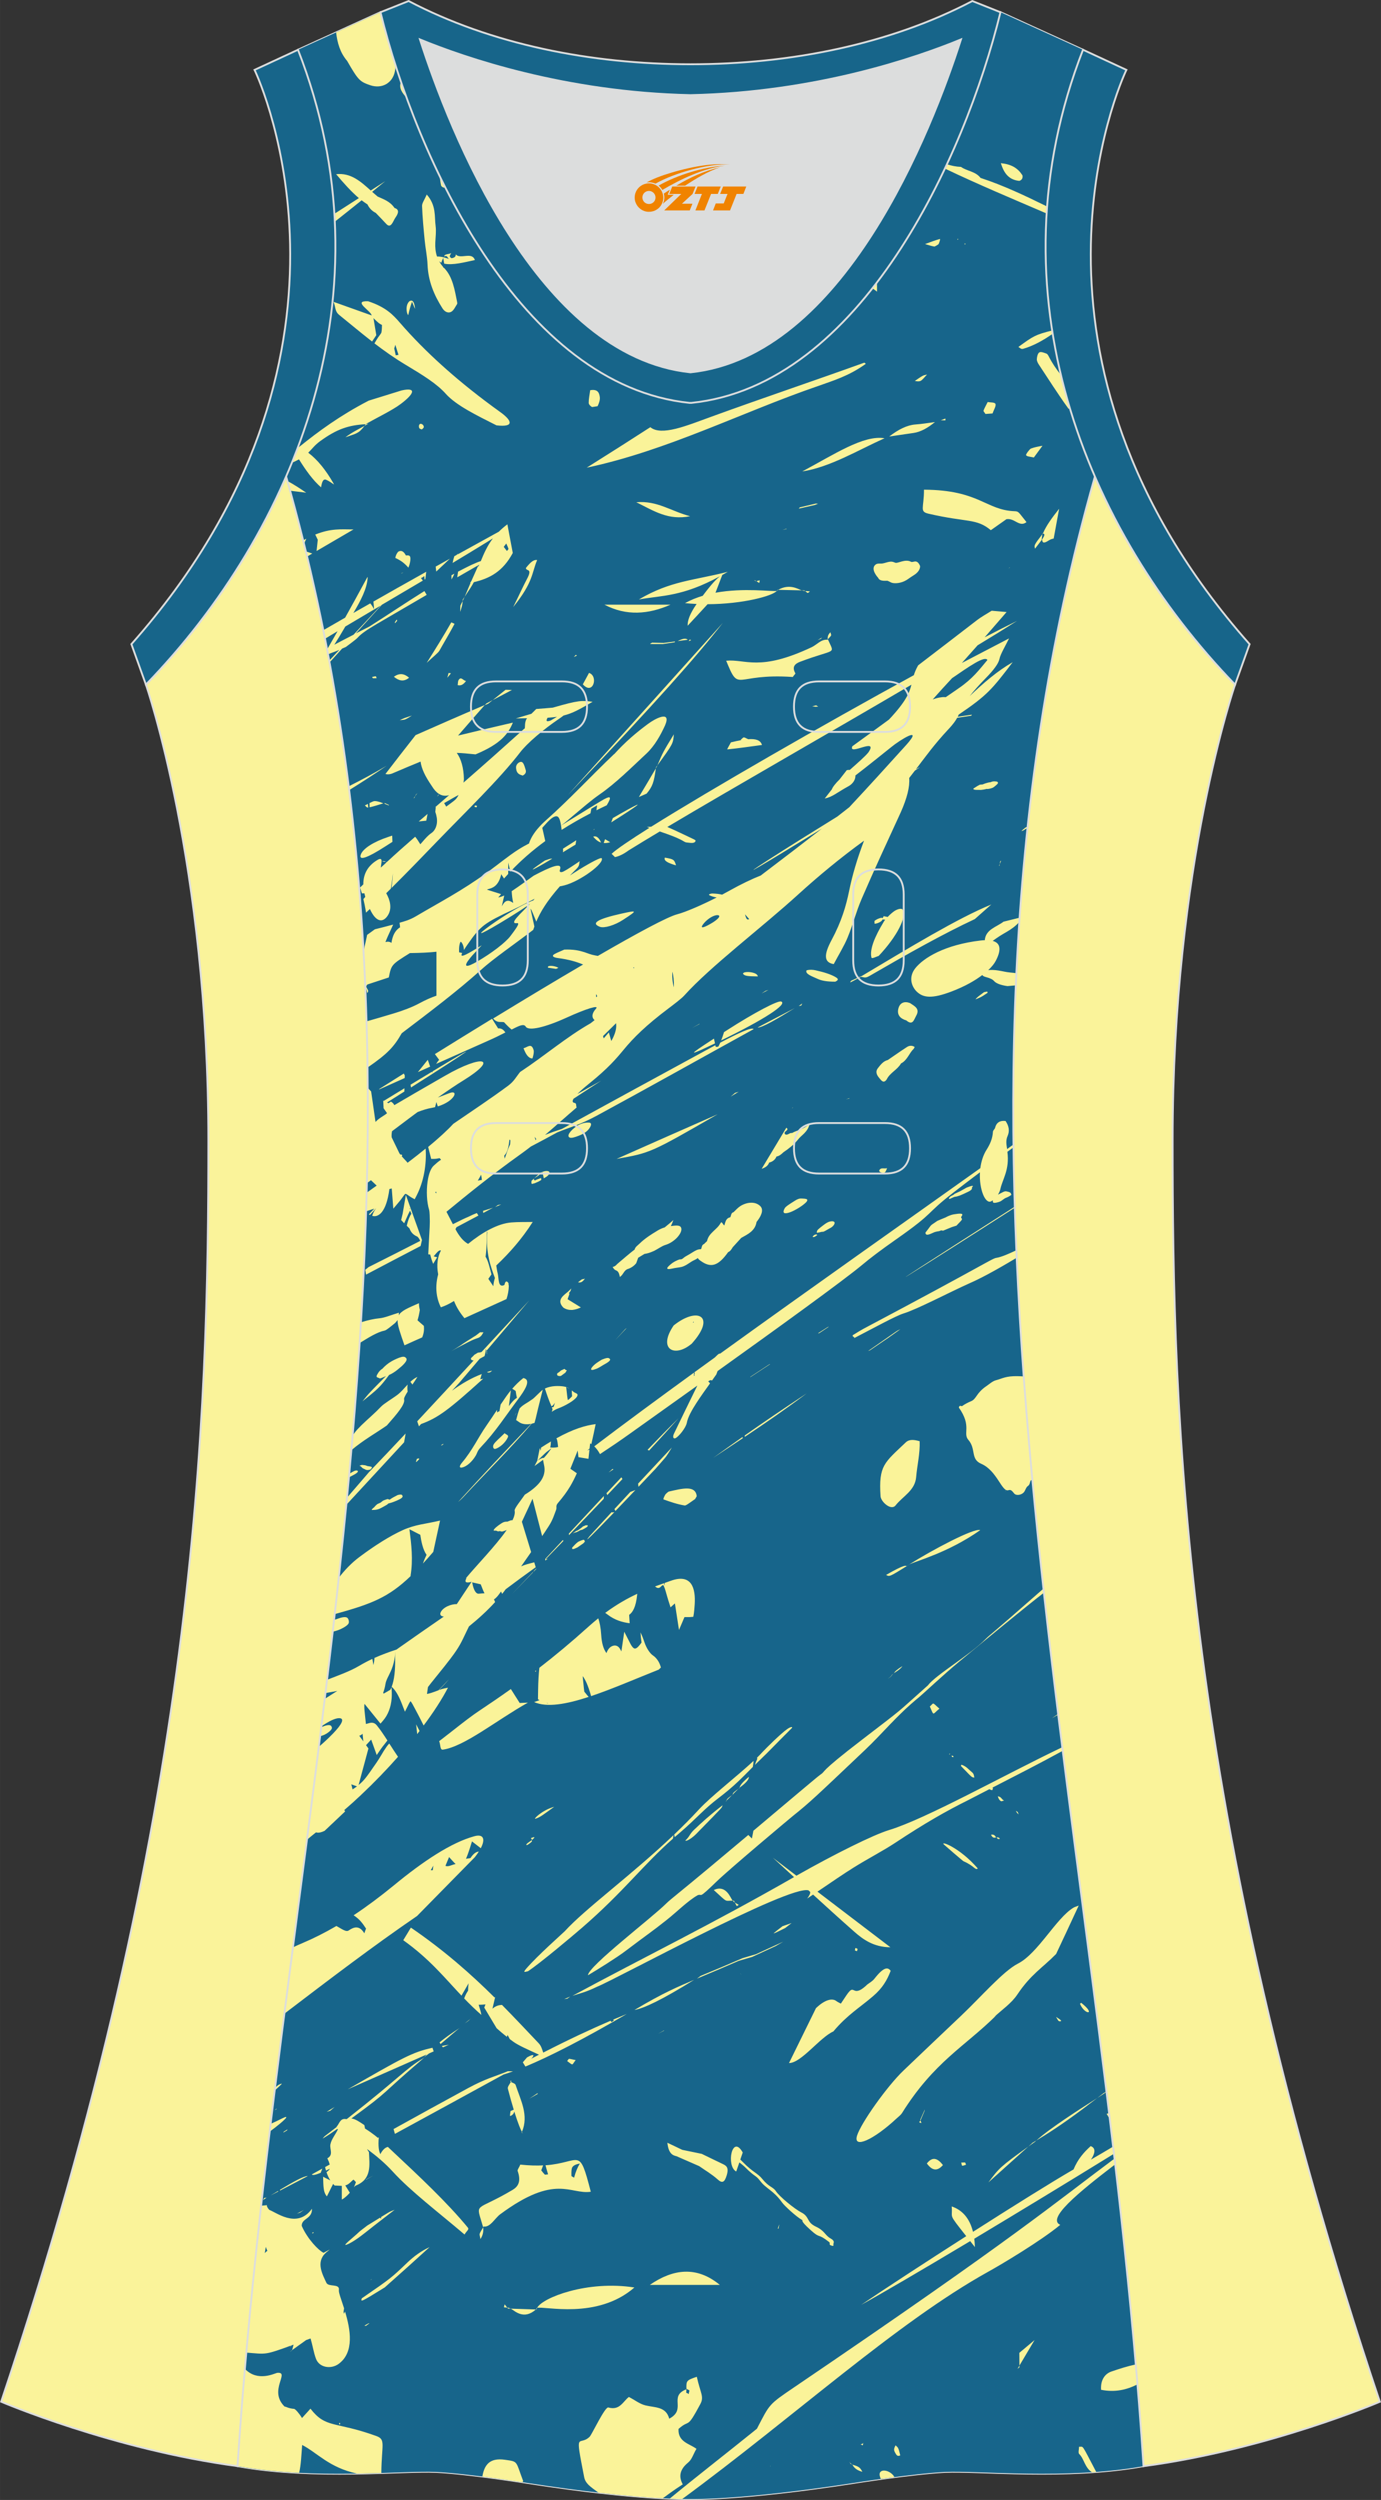 <?xml version="1.0" encoding="utf-8"?>
<!-- Generator: Adobe Illustrator 24.0.1, SVG Export Plug-In . SVG Version: 6.00 Build 0)  -->
<svg xmlns="http://www.w3.org/2000/svg" xmlns:xlink="http://www.w3.org/1999/xlink" version="1.1" id="图层_1" x="0px" y="0px" width="297.02px" height="537.6px" viewBox="0 0 297.01 537.59" enable-background="new 0 0 297.01 537.59" xml:space="preserve">
<rect x="0" y="0" width="297.01" height="537.59" fill="#333333" stroke="none"/>
<g>
	<path fill="none" stroke="#DCDDDD" stroke-width="0.4" stroke-miterlimit="22.926" d="M148.5,537.39c0,0,10.9,0.27,34.98-3.45   c0,0,12.74-2.03,19.79-2.38c7.05-0.34,26.09,1.74,42.67-1.25c-9.3-142.69-51.34-284.14-10.46-427.83   c-11.94-27.53-15.15-59.46-2.56-91.78l-17.74-8.08c-7.69,31.39-30.1,80.3-66.52,84.01l-0.15-0.01l-0.15,0.01   c-36.42-3.71-58.84-52.62-66.52-84.01L64.09,10.7c12.59,32.32,9.37,64.25-2.56,91.78c40.88,143.69-1.16,285.14-10.46,427.83   c16.57,3,35.62,0.91,42.67,1.25s19.79,2.38,19.79,2.38C137.6,537.67,148.5,537.39,148.5,537.39z"/>
	<g>
		<path fill-rule="evenodd" clip-rule="evenodd" fill="#17658B" d="M148.5,537.39c0,0,10.9,0.27,34.98-3.45    c0,0,12.74-2.03,19.79-2.38c7.05-0.34,26.09,1.74,42.67-1.25c-9.3-142.69-51.34-284.14-10.46-427.83    c-11.94-27.53-15.15-59.46-2.56-91.78l-17.74-8.08c-7.69,31.39-30.1,80.3-66.52,84.01l-0.15-0.01l-0.15,0.01    c-36.42-3.71-58.84-52.62-66.52-84.01L64.09,10.7c12.59,32.32,9.37,64.25-2.56,91.78c40.88,143.69-1.16,285.14-10.46,427.83    c16.57,3,35.62,0.91,42.67,1.25s19.79,2.38,19.79,2.38C137.6,537.67,148.5,537.39,148.5,537.39z"/>
		<path fill-rule="evenodd" clip-rule="evenodd" fill="#FAF399" d="M99.98,435.08c0.82-0.51,1-0.73,1.07-0.84    C100.69,434.52,100.33,434.8,99.98,435.08L99.98,435.08L99.98,435.08z M189.43,533.06c0.93-0.13,1.92-0.26,2.95-0.4    c-1.06-1.77-3.85-1.97-3.07,0.08L189.43,533.06L189.43,533.06z M234.86,531.63l0.91-0.06c-3.27-6.18-2.64-5.39-3.7-5.42    c0,0.53-0.23,1.3,0.03,1.55C233.18,528.76,233.3,530.67,234.86,531.63L234.86,531.63z M244.63,512.73    c-0.12-1.43-0.24-2.86-0.36-4.29c-1.77,0.38-3.52,0.94-5.24,1.53c-1.31,0.45-2.37,1.71-2.22,3.93    C239.8,514.49,242.32,513.91,244.63,512.73L244.63,512.73z M239.84,465.42c-8.27,6.32-14.72,11.72-11.81,13.01    c-4.24,3.51-12.87,8.63-15.35,10c-19.85,11-41.8,31.21-65.96,48.96c-0.69-0.01-1.58-0.04-2.69-0.09    c6.04-4.96,12.49-9.96,18.76-15.03c2.8-5.39,2.46-5.15,8.23-9.06c47.74-32.4,56.11-39.7,68.67-49.03L239.84,465.42L239.84,465.42z     M239.58,463.14l-0.18-1.54c-1.59,0.95-3.18,1.89-4.77,2.8c0.89-1.31,1.12-2.49-0.06-2.9c-1.48,1.34-2.76,2.79-3.68,5.01    c-4.54,2.62-12.96,7.88-21.63,13.42c-0.7-2.87-2.28-4.69-4.58-5.46c0.26,2.78-0.93,1.26,3.13,6.39    c-8.71,5.57-17.46,11.29-22.6,14.77c3.96-2.16,12.73-7.29,23.45-13.7c0.31,0.4,0.65,0.82,1.01,1.28c-0.02-0.63-0.06-1.23-0.13-1.8    C218.78,475.86,229.39,469.43,239.58,463.14L239.58,463.14z M238.69,455.68l-0.16-1.28l-0.53,0.15    C238.22,454.94,238.46,455.32,238.69,455.68L238.69,455.68z M237.97,449.81l-0.01-0.1l-0.38,0.27c-0.05,0.02-0.12,0.05-0.19,0.09    c-0.48,0.37-0.96,0.74-1.43,1.11c1.07-0.69,1.77-1.15,1.84-1.25C237.86,449.88,237.92,449.84,237.97,449.81L237.97,449.81z     M228.56,376.49l-0.1-0.82l-0.25,0.17c-12.05,5.75-28.99,15.26-37.02,17.7c-3.4,1.03-11.8,5.22-19.68,9.68    c-0.08,0.04-0.15,0.08-0.22,0.13l-5.07-3.87c1.52,1.39,3.04,2.78,4.55,4.17c-17.91,10.25-31.93,17.04-47.66,25.53    c1.64-0.54,2.86-0.76,5.4-2c3.83-1.5,41.24-21.92,45.37-20.68c0.12,0.11,0.24,0.22,0.36,0.33c0.07,0.29-0.13,0.76-0.64,1.43    c0.44-0.29,0.86-0.58,1.27-0.85c2.93,2.68,5.87,5.35,8.89,8.01c1.83,1.61,4.15,3.31,7.74,3.32l-15.69-11.96    c3.27-2.21,5.52-3.77,7.78-5.18c3-1.88,6.29-3.57,8.94-5.32c6.55-4.33,11.06-6.88,15.81-9.24c1.5-0.78,2.99-1.55,4.45-2.3    c0.14,0.1,0.35,0.17,0.6,0.23c0.16-0.29,0.21-0.46,0.07-0.57C218.61,381.75,223.59,379.22,228.56,376.49L228.56,376.49z     M227.59,368.72l-0.02-0.17l-1.32,0.93L227.59,368.72L227.59,368.72z M224.51,342.5c-4.41,3.4-13.34,10.79-18.24,14.84    c-3.33,2.76-7.79,6.95-8.55,7.57c-5.01,4.1-7.62,7.56-11.8,11.51c-10.45,9.9-11.62,11.07-15.49,14.16    c-0.48,0.39-13.46,11.26-16.27,13.98c-4.27,4.13-2.94,2.54-4.13,2.99c-2.14,1.23-4.43,3.55-6.61,5.28    c-3.24,2.58-4.2,3.15-8.94,6.74c-1.85,1.4-5.89,3.92-8.03,5.19c0.03-1.91,13.74-12.34,16.84-15.44c0.46-0.46,1.38-1.21,2.03-1.74    c4.29-3.49,10.15-8.39,15.62-12.99l0.77,0.76c0.04-0.19,0.08-0.42,0.14-0.71c0.05-0.27,0.11-0.59,0.18-0.96    c7.39-6.21,13.82-11.66,14.34-12.01c1.52-1.02-0.94,0.07,9.24-7.73c9.46-7.25,6.88-5.24,13.93-11.5    c1.77-2.33,8.95-6.45,12.5-10.05c0.83-0.84,0.8-0.59,11-9.57c0.45-0.39,0.9-0.79,1.36-1.19L224.51,342.5L224.51,342.5z     M222.03,318.28c-0.69-7.43-1.32-14.86-1.87-22.29c-0.37-0.03-0.78-0.05-1.26-0.06c-2.59-0.06-3.3,0.51-4.72,0.88    c-0.72,0.19-1.39,0.82-2.04,1.26c-2.19,1.49-2.13,2.75-3.24,3.22c-0.75,0.32-1.39,0.65-2.02,1.1c-0.28-0.09-0.57-0.21-0.66,0.3    c2.84,4,0.8,5.51,2.03,6.92c1.73,1.99,0.43,4.15,2.76,5.15c3.46,1.49,4.45,6.17,5.87,5.69c0.59-0.2,0.83,0.23,1.23,0.7    c0.47,0.56,1.61,0.32,2.09-0.25c0.33-0.39,0.46-1.08,0.87-1.35c0.5-0.34,0.36-0.83,0.65-1.24L222.03,318.28L222.03,318.28z     M218.66,270.46c-0.02-0.54-0.04-1.07-0.07-1.61c-1.61,0.76-3.25,1.48-4.27,1.63c-1.02,0.16-1.6,0.94-28.61,15.26    c-0.42,0.22-1.29,0.75-2.31,1.38c-0.15,0.41,0.44,0.28,0.32,0.62c4.08-2.11,8.93-4.78,10.59-5.29c3.02-0.93,9.8-4.53,14.37-6.57    C210.62,275.03,213.77,273.41,218.66,270.46L218.66,270.46z M218.26,259.7c-17.91,11.51-42.38,26.88-0.01-0.22L218.26,259.7    L218.26,259.7z M217.98,246.71l-1.32,0.97c0.5,3.96-1.06,5.86-1.51,8.03c-0.05,0.24-0.22,0.7-0.52,1.19    c0.01,0,0.01-0.01,0.02-0.01l1.09-0.56c0.45-0.23,0.65-0.16,0.94-0.09c0.29,0.06,0.56,0.16,0.7,0.32l0.14,0.39    c0,0-0.67,0.46-1.07,0.59c-0.51,0.17-0.92,0.64-1.38,0.84c-0.48,0.21-1.3,0.38-1.46,0.21c-0.1-0.11-0.1-0.33-0.08-0.48    c-0.12,0.08-0.24,0.16-0.36,0.22c-1.27,0.65-2.62-2.63-2.41-6.24c-2.03,1.52-3.96,3-5.78,4.41c-6.18,4.79-3.7,4.01-12.15,9.94    c-3.62,2.54-5.61,4.06-7.43,5.58c-3.93,3.29-18.5,13.82-31.07,22.81c-0.09,0.26-0.18,0.5-0.27,0.73    c-0.31,0.44-0.62,0.88-0.93,1.31c-0.11-0.08-0.19-0.08-0.24-0.08c-0.14,0-0.32,0.06-0.57,0.26c0.09,0.09,0.17,0.18,0.25,0.27    c0.05,0.05,0.09,0.1,0.14,0.15c-1.03,1.44-2.02,2.82-2.89,4.16c-1.03,1.59-1.9,3.16-2.12,4.38c-0.23,1.07-1.66,2.83-2.37,3.23    c-0.47,0.26-0.75-0.17-0.37-0.97c1.65-3.43,3.33-6.87,5.02-10.32c-6.98,4.99-12.76,9.09-14.78,10.54    c-1.89,1.35-3.98,2.77-6.16,4.2c-0.36-0.67-0.79-1.24-1.23-1.67c6.35-4.82,13.68-10.22,21.45-15.86l-0.03,0.71    c0.06-0.03,0.12-0.05,0.17-0.07l-0.07-0.12l0.09-0.4l-0.07-0.19c1.45-1.05,2.92-2.12,4.4-3.19c0.35-0.36,0.76-0.76,0.91-0.8    c0.08-0.02,0.17-0.03,0.25-0.04c19.31-13.94,40.48-28.85,55.93-39.86c0.18-1.4,0.6-2.8,1.37-4.01c0.73-1.15,1.26-2.37,1.34-3.83    c0.02-0.29,0.4-0.56,0.47-0.85c0.26-1.11,1.06-1.61,2.25-1.45c0.72,1.06,0.91,2.15,0.43,3.23c-0.42,0.93-0.25,1.86-0.1,2.8l1.39-1    L217.98,246.71L217.98,246.71z M218.48,211.89c0.04-0.87,0.07-1.74,0.11-2.61c-0.41-0.06-0.85-0.11-1.32-0.15    c-0.9-0.08-1.67-0.3-2.53-0.43c-0.86-0.14-1.61-0.16-2.2-0.08c0.81-0.76,1.33-1.45,1.6-1.97c1.16-2.2,1.2-3.83-0.64-4.32    c0.97-0.73,1.97-1.35,2.99-1.93c1.02-0.59,1.96-1.27,2.73-2.14c0.02-0.31,0.04-0.61,0.06-0.92l-3.46,0.86    c-1.48,1.15-3.84,1.64-4.02,3.98c-0.29,0.01-0.6,0.03-0.94,0.07c-7.64,0.9-12.26,3.72-14.04,6c-1.39,1.79-0.87,3.75,0.28,4.92    c1.41,1.43,3.36,1.63,7.5,0.06c2.95-1.12,5.12-2.38,6.66-3.56c0.1,0.18,0.35,0.33,0.85,0.46c0.9,0.23,1.4,0.5,1.71,0.86    c0.42,0.47,1.37,0.85,2.85,1.06L218.48,211.89L218.48,211.89z M221,177.97v-0.05l-0.03-0.09l-0.22,0.03l-0.31,0.16l-0.16,0.17    l-0.24,0.16l-0.12,0.13l-0.17,0.16l-0.05,0.1l0.11-0.05l0.28-0.11l0.21-0.14l0.27-0.16l0.21-0.11L221,177.97L221,177.97z     M230.11,87.86c-0.72-2.39-1.37-4.8-1.95-7.23c-0.96-1.22-1.85-2.51-2.57-3.92c-0.13-0.26-0.3-0.59-0.53-0.67    c-0.5-0.18-1.18-0.47-1.53-0.26c-0.35,0.2-0.51,0.94-0.54,1.45c-0.02,0.4,0.22,0.85,0.46,1.21c2.1,3.17,4.13,6.39,6.36,9.46    L230.11,87.86L230.11,87.86z M226.4,71.77l-0.11-0.7c-3.62,0.9-4.08,1.22-7.28,3.55c0.34,0.14,0.55,0.52,1.03,0.39    C222.15,74.41,224.28,73.26,226.4,71.77L226.4,71.77z M224.88,54.3v-0.11l-0.07,0.09L224.88,54.3L224.88,54.3z M225.1,45.91    c0.03-0.5,0.06-1,0.1-1.5c-4.73-2.33-9.46-4.57-14.31-6.15c-1.08-1.42-2.88-1.43-4.21-2.37c-1.09-0.04-2.08-0.26-3.02-0.57    c-0.15,0.31-0.29,0.62-0.44,0.93C210.4,39.68,217.77,42.76,225.1,45.91L225.1,45.91z M188.61,60.73    c-0.33,0.43-0.66,0.85-0.99,1.27c0.33,0.21,0.67,0.44,1,0.72C188.62,62.01,188.62,61.35,188.61,60.73L188.61,60.73z M95.76,40.28    c-0.39-0.78-0.78-1.56-1.16-2.34c0.03,0.64,0.12,1.29,0.27,1.95c0.05,0.21,0.48,0.5,0.66,0.46    C95.61,40.33,95.68,40.31,95.76,40.28L95.76,40.28z M87.47,21.06c-0.43-1.17-0.83-2.33-1.23-3.48    C85.71,18.95,86.52,20,87.47,21.06L87.47,21.06z M85.08,14.09c-1.28-3.99-2.36-7.84-3.25-11.46l-9.54,4.34    c0.25,2.24,0.85,4.35,2.36,6.12c2.39,4.15,2.72,4.48,5.02,5.25c2.47,0.82,4.77-0.47,5.26-2.99    C85.01,14.94,85.06,14.51,85.08,14.09L85.08,14.09z M71.91,45.98c0.03,0.57,0.06,1.13,0.09,1.7c1.97-1.55,3.89-3.09,5.78-4.61    c0.41,0.32,0.83,0.62,1.25,0.89c0.46,0.95,1.09,1.47,1.78,1.82c0.74,0.78,1.5,1.53,2.24,2.35c1.02,1.14,1.46-0.53,1.97-1.3    c0.3-0.44,1.22-1.7-0.16-2.1c-1.03-1.48-2.36-1.87-3.62-2.45c-0.4-0.33-0.8-0.67-1.2-1.03c0.94-0.76,1.87-1.52,2.8-2.28    c-1.03,0.67-2.07,1.33-3.11,2c-2.11-1.9-4.29-3.88-7.44-3.51c1.79,2.13,3.33,3.82,4.89,5.14C75.44,43.71,73.67,44.84,71.91,45.98    L71.91,45.98z M64.12,96.06c-0.44,1.16-0.89,2.32-1.35,3.47c0.53-0.24,1.06-0.49,1.53-0.75c1.45,2.32,2.97,4.47,4.75,6.02    c0.03-0.15,0.05-0.29,0.08-0.44c0.22-1.1,0.52-1.24,0.78-1.24c0.09,0,0.18,0.02,0.28,0.07c0.54,0.24,1.08,0.61,1.65,1.01    c-0.05-0.12-0.1-0.23-0.16-0.33c-1.6-2.77-3.37-5.01-5.39-6.52c0.84-0.82,1.43-1.67,2.56-2.48c3.61-2.62,6.1-3.45,9.85-3.65    c0.03-0.03,0.05-0.07,0.08-0.1c2.5-1.42,5.56-2.87,7.39-4.24c3-2.25,3.45-3.65,0.19-2.92l-7.06,2.19    c-6.14,3.18-10.76,6.57-15.01,10L64.12,96.06L64.12,96.06z M61.79,103.42c1.46,0.78,2.79,1.66,4.06,2.53l-3.49-0.43L61.79,103.42    L61.79,103.42z M65.18,116.2c0.07,0.26,0.12,0.52,0.19,0.79v-0.01c0.17-0.39,0.34-0.78,0.51-1.14    C65.66,115.95,65.42,116.07,65.18,116.2L65.18,116.2z M65.75,118.56l0.28,1.14l1.13-0.67L65.75,118.56L65.75,118.56z     M69.52,135.53c0.12,0.61,0.24,1.22,0.36,1.84c0.9-0.55,1.81-1.09,2.72-1.64c-0.71,1.24-1.4,2.45-2.09,3.65l-0.21,0.11    c0.08,0.42,0.16,0.85,0.24,1.27l0.05-0.08c0.48-0.2,0.97-0.38,1.47-0.56c0.27-0.1,0.57-0.23,0.93-0.39l-2.2,2.35l0.07,0.39l2.72-3    c0.24-0.1,0.51-0.22,0.81-0.35c0.85-0.66,2.13-1.56,2.55-2.02c0.73-0.82,2.01-1.69,4.08-2.91c3.59-2.1,7.17-4.19,10.75-6.27    c-0.14-0.24-0.28-0.48-0.43-0.71c-0.02-0.04-0.04-0.07-0.06-0.11c-3.88,2.42-7.67,4.99-11.87,7.65c-0.95,0.48-1.91,0.96-2.87,1.45    c1.86-2.05,3.71-4.1,5.57-6.14c2.95-1.74,5.9-3.48,8.83-5.21l-0.41-0.56c0.25-0.06,0.49-0.21,0.72-0.43l0.07,0.77    c0.05-0.03,0.11-0.06,0.16-0.1c0.07-0.53,0.13-1.05,0.19-1.58c-2.12,1.18-4.23,2.37-6.35,3.57c0.1-0.1,0.19-0.21,0.28-0.31    c-0.1,0.11-0.2,0.22-0.3,0.32c-1.66,0.94-3.33,1.88-4.99,2.83c0.06,0.58,0.11,1.13,0.14,1.66c-0.26-0.52-0.53-0.93-0.82-1.27    c-1.21,0.69-2.43,1.38-3.64,2.07c1.53-2.56,3-5.28,3.09-7.75c-0.04,0.05-0.09,0.09-0.13,0.14c-1.73,3.21-3.27,6.01-4.72,8.61    C72.67,133.73,71.1,134.63,69.52,135.53L69.52,135.53z M74.98,169.1l0.1,0.82c2.9-1.8,5.62-3.57,8.08-5.26    C80.09,166.48,77.56,167.8,74.98,169.1L74.98,169.1z M78.18,204.74l0.03-0.15c0.13-0.74,0.28-1.42,0.43-2.07    c0.12-0.52,0.23-1.02,0.32-1.49c0.55-0.4,1.1-0.8,1.67-1.2c1.29-0.33,2.56-0.63,3.93-1.01c-0.2,0.45-0.4,0.88-0.6,1.31    c-0.41,0.89-0.78,1.68-1.07,2.46c0.22-0.07,0.41-0.09,0.51-0.09c0.32,0,0.58,0.1,0.79,0.26c0.03-0.2,0.06-0.41,0.11-0.61    c0.31-1.4,0.91-2.22,1.75-2.75c-0.04-0.34-0.09-0.67-0.12-0.98c1.03-0.29,2.12-0.56,3.55-1.4c5.07-3,9.83-5.43,15.4-9.49    c2.21-1.61,4.54-3.53,6.55-4.81c0.83-0.53,1.61-0.96,2.36-1.35c0.07-0.3,0.21-0.64,0.4-1.02c0.67-1.37,1.89-2.77,3.23-3.96    c5.05-4.48,9.74-9.56,14.66-14.24l0.02,0.02c2.33-2.59,4.8-4.69,7.28-6.51c1.38-1.05,5.12-3.09,3.65,0.33    c-0.93,2.04-2.21,4.38-3.98,6.04c-3.32,3.09-6.59,6.38-10.09,8.8c-1.86,1.29-3.84,3.03-5.77,4.64c-0.85,0.71-1.66,1.43-2.5,2.05    c2.83-1.73,5.69-3.54,8.46-5.21c2.3-1.39,2.49-1.06,1.34,0.86c-0.75,0.35-1.49,0.71-2.22,1.08l0.15-1.07l-1.24,0.72l-0.19,1    c-2.15,1.12-4.22,2.3-6.2,3.56c-0.24-2.18-0.57-2.93-1.14-2.93h-0.02c-0.79,0.02-1.73,1.07-2.64,2.08    c-0.12,0.14-0.24,0.27-0.36,0.41l0.64,2.84c-2.7,1.98-5.22,4.15-7.52,6.59c-0.12-0.64-0.28-1.3-0.45-1.96c0,0.05,0,0.1,0,0.15    v2.29c-0.2,0.22-0.4,0.44-0.6,0.66c-0.11,0.12-0.21,0.22-0.3,0.33l-0.6-0.93c-0.02,0.1-0.05,0.21-0.07,0.31    c-0.62,2.34-1.93,2.68-2.64,2.87l-0.03,0.01c-0.13,0.03-0.24,0.07-0.33,0.13l3.03,0.96c-0.14,0.2-0.33,0.42-0.58,0.69    c-0.09,0.09,0.57-0.09,1.27-0.39l-0.53,2.32c0.13-0.23,0.28-0.45,0.42-0.65c0.27-0.36,0.57-0.54,0.92-0.54    c0.38,0,0.75,0.22,1.12,0.47c-0.2-0.85-0.29-1.73-0.33-2.53c1.55-1.03,3.17-2.22,4.74-3.34c3.52-1.85,6.31-3.08,5.62-1.22    c-0.14,0.39,0.14,0.65,0.81,0.31c0.92-0.47,2.25-1.39,3.47-2.2c-0.19,0.53,0.07,0.88-0.72,1.67c-0.49,0.49-0.96,0.95-1.4,1.41    c0.27-0.18,0.57-0.37,0.88-0.57c0.36-0.23,0.7-0.45,1.05-0.66c0-0.01,0-0.02,0-0.03c0.02-0.05,0.05-0.1,0.07-0.15    c0,0,0,0,0.01-0.01c-0.01,0.05-0.02,0.1-0.03,0.15c2.62-1.61,4.71-2.68,4.85-2.45c0.67,1.09-4.67,4.98-7.99,5.83    c-0.4,0.1-0.74,0.18-1,0.22c-2.89,3.28-4.23,5.61-5.07,7.59c-0.22-0.55-0.47-1.15-0.77-1.87l-0.11-0.26    c-0.22-0.54-0.33-0.61-0.33-0.62c0,0-0.01,0-0.03,0.01l0.83,3.79c-0.09,0.24-0.17,0.48-0.25,0.72c-3.93,3.01-8.53,6.16-11.22,8.59    c-5.11,4.61-11.27,9.24-17.06,13.64c-1.65,2.89-2.98,4.37-7.34,7.37c-0.04-3.3-0.12-6.61-0.22-9.92c1.96-0.56,3.91-1.14,5.86-1.72    c1.93-0.58,3.96-1.34,5.51-2.18c1.27-0.69,2.48-1.23,3.66-1.63v-9.45c-1.62,0.18-3.47,0.26-5.71,0.29    c-3.97,2.48-3.98,2.47-4.54,5.24c-1.38,0.46-2.96,0.98-4.59,1.51c-0.77,0.71,0.64,1.11-0.04,1.84c-0.06-0.25-0.12-0.52-0.19-0.79    c-0.08-0.34-0.17-0.7-0.26-1.07C78.42,209.36,78.31,207.05,78.18,204.74L78.18,204.74z M79.07,233.89    c0.04,6.35-0.01,12.69-0.14,19.03l0.05,0.06l-0.05,0.03l-0.03,1.43l0.88-0.65c0.41,0.4,0.82,0.78,1.23,1.16    c-0.71,0.51-1.43,1.03-2.16,1.54c-0.03,1.12-0.07,2.23-0.1,3.35c0.02,0.09,0.04,0.19,0.07,0.28l0.08,0.31    c0.54-0.18,1.07-0.35,1.6-0.53c-0.39,0.41-0.79,0.83-1.18,1.24l0.19,0.1c0.02,0.01,0.04,0.02,0.06,0.03    c0.44-0.49,0.89-0.98,1.33-1.47c-0.47,0.66-0.75,1.22-0.84,1.66c0.16,0.05,0.33,0.07,0.48,0.07c0.8,0,2.52-0.64,3.21-5.84    l0.5-0.12l0.34,4.34l1.38-1.64c0.22-0.26,0.42-0.55,0.6-0.8c0.2-0.28,0.5-0.71,0.61-0.74c0,0,0.01,0,0.03,0    c0.16,0,0.45,0.21,0.72,0.4c0.2,0.14,0.43,0.31,0.67,0.44l0.59,0.32l0.45-0.88c1.49-2.94,2.14-6.61,1.9-10.02    c-1.21,0.99-2.51,2.01-3.88,3.05c-0.4-0.5-0.85-0.91-1.26-1.38c0.18-0.27,0.09-0.41-0.32-0.4c-0.07-0.09-0.14-0.19-0.2-0.29    c-0.55-1.13-1.1-2.27-1.65-3.41c-0.04-0.47,0-0.9,0.08-1.3c0.69-0.51,1.45-1.08,2.3-1.73c1.01-0.77,2.1-1.58,3.21-2.4    c1.17-0.45,2.14-0.74,2.92-0.87c0.29-0.05,0.56-0.11,0.83-0.17l0.29-1.11c0.09,0.32,0.19,0.64,0.3,0.94    c3.71-1.14,4.56-3.65,2.51-2.86c-0.84,0.32-1.68,0.64-2.51,0.96c2.17-1.53,4.13-2.85,5.41-3.63c7.82-4.81,4.37-5.79-3.82-1.08    c-4.54,2.61-8.13,4.68-10.94,6.34c-0.17-0.33-0.41-0.59-0.74-0.76c-0.18,0.11-0.36,0.23-0.52,0.35c-0.1-0.05-0.2-0.1-0.31-0.16    c1.3-0.82,2.55-1.61,3.73-2.36l0.02-0.7c-1.4,0.85-2.88,1.75-4.44,2.71c-0.04-0.02-0.08-0.04-0.13-0.06l0.08,1.65l0.74,1.06    c-0.28,0.25-0.6,0.45-0.93,0.66c-0.5,0.32-1.01,0.65-1.52,1.19c-0.01,0.01-0.02,0.02-0.03,0.03c-0.18-1.28-0.37-2.56-0.55-3.85    l-0.39-2.7L79.07,233.89L79.07,233.89z M77.62,284.35c-0.09,1.49-0.19,2.98-0.28,4.47c1.92-1.2,3.84-2.39,5.37-2.69    c0.42-0.08,1.39-0.94,2.11-1.5c0.2-0.15,0.41-0.43,0.68-0.76c-0.02,1.12,0.55,2.73,1.49,5.43c1.27-0.57,2.54-1.16,3.81-1.71    c0.37-0.89,0.44-1.7,0.36-2.47l-1.37-1.2c0.2-0.66,0.38-1.41,0.5-2.23c-0.11-0.47-0.19-0.95-0.19-1.45    c-2.47,1.07-3.82,1.65-4.34,2.6c0.01-0.19,0.02-0.38,0.03-0.56c-1.64,0.49-3.06,1.09-4.11,1.19    C80.42,283.59,79.06,283.9,77.62,284.35L77.62,284.35z M75.82,308.76c-0.09,1.04-0.18,2.08-0.27,3.13    c2.18-1.97,5.91-4.11,7.66-5.37c2.22-2.53,3.96-4.55,3.7-5.6c-0.07-0.27,0.28-0.91,0.76-1.67c-0.08-0.56-0.07-1.01,0-1.52    c-0.73,0.77-1.4,1.61-2.17,2.19c-1.26,0.95-2.89,1.86-3.62,2.63C79.98,304.59,76.91,306.87,75.82,308.76L75.82,308.76z     M75.1,316.95l-0.07,0.75c0.85-0.45,0.97-0.5,1.3-0.69c0.46-0.27,0.74-0.51,0.6-0.72c0,0-0.23-0.21-0.77,0.04    C75.87,316.46,75.54,316.67,75.1,316.95L75.1,316.95z M74.61,322.08l4.75-5.51c2.68-2.79,5.29-5.55,7.88-8.31    c-0.05,0.28-0.1,0.55-0.14,0.82c-0.06,0.35-0.13,0.71-0.19,1.07c-4.15,4.49-8.26,8.94-12.45,13.47    C74.51,323.11,74.56,322.6,74.61,322.08L74.61,322.08z M72.84,339.32c-0.28,2.59-0.57,5.17-0.86,7.76    c0.07-0.01,0.14-0.02,0.22-0.04c7.69-2.13,11.35-3.53,16.15-8.15l-0.06-0.01c0.59-3.51,0.16-6.9-0.2-9.77    c-0.01-0.09-0.02-0.17-0.03-0.26l2.33,1.19c0.21,1.43,0.55,3.19,1.35,4.31c-0.27,0.55-0.55,1.17-0.78,1.87    c0.7-0.76,1.44-1.59,2.22-2.5c0.43-1.98,0.89-4.1,1.46-6.74c-3.12,0.75-5.28,0.81-8.07,2.08c-2.75,1.25-6.1,3.37-9.29,5.77    C75.59,336.09,74.05,337.71,72.84,339.32L72.84,339.32z M71.83,348.36c-0.1,0.84-0.19,1.69-0.29,2.53    c0.64-0.16,1.23-0.33,1.77-0.59c0.77-0.37,1.65-0.9,1.71-1.36c0.06-0.44-0.1-0.83-0.29-1.02c-0.35-0.35-1.32-0.13-2.11,0.17    C72.36,348.19,72.09,348.28,71.83,348.36L71.83,348.36z M70.33,361.23c2.17-0.86,4.86-1.78,6.99-3.05    c0.89-0.53,1.82-1.01,2.76-1.45c0.06,0.29,0.12,0.61,0.17,0.95c0.02,0.13,0.04,0.26,0.05,0.38c0.14-0.49,0.21-0.99,0.23-1.54    c1.57-0.7,3.18-1.29,4.72-1.79c3.41-2.4,6.82-4.78,10.21-7.11c-0.06-0.01-0.13-0.01-0.18-0.02c-0.49-0.1-0.65-0.37-0.57-0.71    c0.1-0.43,0.75-1.41,2.57-1.84c0.35-0.08,0.68-0.11,0.96-0.1c1.08-1.61,2.14-3.21,3.18-4.8c-0.54,0.15-0.94,0.2-1.18,0.07    c-0.11-0.06-0.27-0.28,0.11-0.88c-0.06,0.03-0.12,0.05-0.18,0.07c2.19-2.66,6.41-6.97,8.8-10.4c-0.37,0.16-0.75,0.29-1.03,0.34    l-0.46-0.11c-0.45,0.14-0.49,0.01-0.76-0.09l-0.56-0.01c0-0.38,0.83-1,1.67-1.56c0.52-0.34,0.82-0.37,1.3-0.37l0.67-0.26    c0.16-0.04,0.3-0.05,0.43-0.05c0.39-0.82,0.57-1.52,0.45-2.06c-0.07-0.52,1.41-2.25,2.18-3.42c3.05-1.87,3.9-3.41,4.15-4.49    c0.3-1.26-0.1-2.04-0.21-3.02l0,0c-0.61,0.45-1.23,0.89-1.84,1.34c0.2-0.38,0.4-0.76,0.59-1.13c0.18-0.88,0.35-1.76,0.52-2.63    c0.03-0.02,0.05-0.03,0.07-0.05c0.04,0.18,0.09,0.36,0.16,0.53l0.07-0.68c0.74-0.48,1.45-0.92,2.12-1.32    c-0.01,0.42-0.05,0.86-0.15,1.29h0.02c0.19,0.02,0.38,0.03,0.57,0.03c0.38,0,0.74-0.04,1.1-0.13l-0.05-0.46    c-0.1-0.92-0.2-1.27-0.33-1.4c3.62-2.01,6.26-2.79,8.46-3.06c-0.3,1.49-0.61,2.89-0.93,4.29c-0.09-0.06-0.18-0.11-0.26-0.15    l-0.12,1.11c-0.16,0.15-0.33,0.29-0.49,0.44c0.16-0.07,0.31-0.15,0.47-0.22l-0.22,1.99l-2.15-0.35l-0.17-1.42l-1.57,3.91    c0.26,0.18,0.52,0.36,0.77,0.53c0.21,0.15,0.42,0.29,0.62,0.44c-0.83,1.83-1.74,3.69-4.06,6.39c-0.57,0.66-0.18,0.93-0.4,1.48    c-0.43,1.1-0.69,2.11-1.56,3.46c-0.46,0.72-0.94,1.44-1.44,2.18l-0.48-1.84c-0.2-0.78-0.39-1.51-0.57-2.21    c-0.36-1.38-0.7-2.69-1.02-3.98c-0.63,1.4-1.27,2.76-1.94,4.19c-0.12,0.25-0.23,0.5-0.35,0.75l1.99,6.52    c-0.72,1.03-1.45,2.06-2.15,3.08c0.82-0.38,1.66-0.58,2.82-0.87l0.32,1.05c-2.18,1.56-4.34,3.14-6.46,4.74    c-0.24,0.33-0.5,0.67-0.77,1c-0.08-0.18-0.15-0.35-0.23-0.52c-0.6,0.87-1.07,1.44-1.53,1.7c0.09,0.17,0.18,0.37,0.25,0.58    c-1.61,1.77-3.51,3.53-5.62,5.23c-1.02,2.02-1.52,3.42-2.77,5.26c-1.4,2.07-3.48,4.53-5.32,6.84c-0.28,0.36-0.53,0.67-0.73,0.94    c-0.08,0.56-0.15,1.05-0.21,1.48c0.47-0.05,1.28-0.33,2.48-0.79c0.74-0.79,1.51-1.58,2.25-2.37c-0.65,0.78-1.39,1.55-2.13,2.32    c0.05-0.02,0.09-0.03,0.14-0.05c0.74-0.29,1.24-0.32,1.78-0.46c-1.31,2.52-3.11,5.29-5.24,8.14c-0.54-1.11-1.1-2.18-1.68-3.27    l-0.24-0.45c-0.29-0.55-0.72-1.37-0.9-1.5c-0.04,0.04-0.15,0.16-0.35,0.55l-0.85,1.7l-0.75-1.91c-0.66-1.68-1.4-2.87-2.11-3.44    c0.57-1.48,0.81-3.53,0.75-6.32c-0.01-0.39,0-0.76,0.03-1.13L85,355.29c-0.11,2.42-0.87,3.95-1.4,5.02    c-0.32,0.64-0.62,1.24-0.7,1.8c-0.11,0.75-0.29,1.36-0.49,1.9l0.1,0.19l1.43-0.83c0.09-0.17,0.17-0.35,0.24-0.53    c0.09,0.81,0.11,1.61,0.05,2.39c-0.16,1.93-0.78,3.53-1.85,4.78l-0.55,0.63l-3.43-4.24c-0.03,0.14-0.05,0.27-0.05,0.36    c-0.02,0.57,0.07,1.36,0.16,2.19c0.05,0.48,0.11,0.97,0.16,1.51l0.02,0.26c0.02,0,0.04-0.01,0.06-0.01    c0.1-0.02,0.22-0.06,0.34-0.09c0.26-0.08,0.55-0.17,0.85-0.17c0.43,0,0.79,0.19,1.1,0.57c0.79,0.97,1.52,2.08,2.28,3.25    c-0.22,0.3-0.44,0.58-0.67,0.86c-0.27,0.34-0.52,0.65-0.76,1l-0.87,1.27l-1.19-3.32l-1.11,1.2l0.52,0.71l-2.12,7.85    c0.17-0.14,0.34-0.28,0.51-0.43c0.88-0.8,1.71-2.01,2.59-3.29c0.25-0.37,0.51-0.75,0.77-1.11c0.33-0.46,0.64-0.99,0.98-1.55    c0.37-0.63,0.76-1.27,1.18-1.86c0.19-0.26,0.38-0.48,0.57-0.68c0.32,0.49,0.65,1,0.98,1.51l0.9,1.35    c-2.46,2.78-5.1,5.51-7.77,8.03c-0.06,0.03-0.09,0.06-0.1,0.1c-1.24,1.17-2.48,2.29-3.72,3.35c0.16,0.07,0.23,0.17,0.16,0.32    l-4.36,4.12c-0.7,0.33-1.19,0.44-1.62,0.38c-0.07-0.01-0.15-0.03-0.21-0.06c-0.02,0.02-0.05,0.03-0.07,0.05    c-0.68,0.54-1.33,1.07-1.94,1.59c0.86-6.66,1.72-13.32,2.55-19.99c1.08-0.92,2.11-1.87,3.04-2.83c2.02-2.08,2.63-3.36,1.38-3.37    c-0.81-0.01-2.12,0.59-3.87,1.8c0.24-1.97,0.49-3.95,0.73-5.92c0.91-0.59,1.82-1.15,2.74-1.74c-0.89,0.17-1.78,0.34-2.58,0.47    L70.33,361.23L70.33,361.23z M69.08,371.44l-0.24,1.89c0.65-0.1,1.31-0.43,1.87-0.88c0.9-0.71,0.67-0.99,0.58-1.2    c-0.19-0.42-0.92-0.36-1.88,0.04C69.29,371.34,69.18,371.39,69.08,371.44L69.08,371.44z M62.99,418.77    c-0.62,4.75-1.23,9.51-1.84,14.26c9.56-7.29,19.12-14.57,28.55-21.02l12.43-12.65c0.33-0.42,0.61-0.82,0.85-1.2    c-0.6,0.03-1.18,0.47-1.78,1.37c-0.09,0.06-0.33,0.09-0.47,0.1c-0.16,0.02-0.33,0.03-0.5,0.09l-0.02,0.01    c0.37-0.82,0.77-2.04,1.3-3.76l1.89,1.47c1.08-2.06,0.51-3.1-1.38-2.58c-4.97,1.35-11.03,5.39-17.22,10.49    c-3.07,2.52-5.97,4.67-8.75,6.51c0.89,0.57,1.69,1.34,2.41,2.48c0.09,0.13,0.17,0.26,0.26,0.37l-0.37,1.02    c-0.5-0.84-1.07-1.26-1.73-1.26c-0.47,0-0.99,0.21-1.67,0.68c-0.09,0.06-0.2,0.09-0.33,0.09c-0.43,0-0.98-0.33-1.57-0.68    c-0.23-0.14-0.47-0.28-0.7-0.4c-2.54,1.48-4.99,2.71-7.39,3.72C64.3,418.15,63.63,418.46,62.99,418.77L62.99,418.77z     M59.14,448.95l-0.08,0.61c0.49-0.44,1.01-0.9,1.49-1.39c0.21-0.22-0.44-0.02-0.83,0.29C59.53,448.62,59.34,448.78,59.14,448.95    L59.14,448.95z M58.19,456.72l-0.2,1.68c3.38-2.51,4.54-3.78,2.75-2.89C59.83,455.97,58.99,456.37,58.19,456.72L58.19,456.72z     M56.15,474.31c-1.17,10.53-2.25,21.06-3.19,31.59c4.49,0.35,3.85,0.59,10.18-1.71c-0.12,0.44-0.22,0.82-0.32,1.18    c1.37-0.97,2.36-1.68,3.01-2.16c0.31-0.11,0.63-0.23,0.96-0.35c0.49,1.69,0.66,3.02,1.17,4.38c0.7,1.87,3.18,2.3,4.84,1.11    c3.49-2.51,2.54-7.52,1.41-11.29c-0.08,0.17-0.16,0.34-0.23,0.48l-0.1-0.39l0.12-0.77c-0.61-1.92-1.2-3.42-1.12-3.92    c0.24-1.49-2.25-0.59-2.69-1.58c-0.72-1.6-2.34-4.34-0.2-6.36c-0.01,0-0.02,0.01-0.03,0.01c0.31-0.25,0.63-0.52,0.95-0.8    c-0.44,0.24-0.88,0.47-1.32,0.71c-1.06-0.49-3.46-2.95-4.7-5.79c-0.05-1.65,2.28-1.44,2.2-3.68c-3.28,4.54-8.02,0.49-9.29,0.21    c0.38-0.04-0.07,0.17-0.43-0.87c-0.02-0.06,0.14-0.12,0.07-0.12C56.99,474.25,56.55,474.28,56.15,474.31L56.15,474.31z     M52.66,509.38c2.77,2.95,6.51,0.91,6.99,0.87c2.81-0.22-1.99,3.77,1.55,7.25c0.38,0.03,0.86,0.42,2.07,0.5    c0.32,0.11,1.12,1.03,1.68,1.97c0.58-0.63,1.19-1.3,1.82-2.01c3.34,4.3,5.23,2.65,14.14,5.87c2.12,0.76,1.16,1.81,1.1,7.95    c-1.66,0.05-3.41,0.1-5.24,0.13c-5.98-1.27-8.55-4.49-11.79-6.15c-0.16,2.16-0.25,4.36-0.64,5.98c-4.42-0.22-8.92-0.66-13.26-1.44    C51.52,523.33,52.06,516.36,52.66,509.38L52.66,509.38z M103.74,532.55c3.62,0.46,6.94,0.96,8.63,1.22    c0.05-0.08,0.1-0.16,0.15-0.24c-1.66-4.4-1.03-4.16-3.88-4.58C105.16,528.43,104.14,530.22,103.74,532.55L103.74,532.55z     M128.71,536.01c6.01,0.69,10.6,1.04,13.83,1.22c0.98-0.71,2.27-1.69,4.3-3c-0.92-1.66-0.66-3.2,1.15-4.68    c0.84-0.68,1.12-1.85,1.8-2.96c-1.57-1.15-4.01-1.47-3.86-4.28c2.55-2.26,1.66,0.31,4.69-5.34c0.85-1.6,0.03-2.32-0.76-5.87    c-2.26,0.76-2.27,0.87-2.23,2.59c1.02,0.5,0.54,0.24,0.51,1.12c-0.7-0.48-0.54,0.12-0.52-1.03c-3.94,1.56,0.15,4.29-3.69,6.33    c-0.7-2.64-3.06-2.36-5.12-2.86c-1.23-0.3-2.27-1.15-3.56-1.81c-1.25,0.94-1.96,2.97-4.41,2.26c-0.74-0.21-3.55,5.84-4.04,6.31    c-2.33,2.2-3.22-1.83-1.17,8.64C125.89,534.02,126.88,534.69,128.71,536.01L128.71,536.01z M84.64,457.83    c0.1,0.33,0.2,0.67,0.29,1.02l-0.02,0.03c7.78-4.24,15.57-8.49,23.37-12.77c0.64-0.2,1.32-0.43,2.05-0.69    c-0.36-0.01-0.73-0.01-1.1-0.03c-2.77,1.14-4.72,1.56-8.49,3.6C95.5,451.83,90.1,454.81,84.64,457.83L84.64,457.83z M99.97,435.09    L99.97,435.09c-0.02,0.01-0.04,0.02-0.05,0.03C99.93,435.11,99.95,435.1,99.97,435.09L99.97,435.09z M101.19,434.12    c0.35-0.25,0.36-0.26,0.02-0.01l0,0c-0.06,0.04-0.11,0.09-0.17,0.13C101.09,434.17,101.1,434.15,101.19,434.12L101.19,434.12z     M99.81,435.2v-0.01c0.04-0.02,0.07-0.04,0.11-0.06C99.88,435.14,99.85,435.17,99.81,435.2L99.81,435.2z M112.38,458.67    C112.5,458.84,112.5,458.75,112.38,458.67L112.38,458.67z M112.14,458.6c-0.05-0.01-0.02-0.01,0.05,0    c0.02-0.05,0.04-0.1,0.06-0.14c0.06,0.1,0.1,0.17,0.13,0.22c-0.05-0.03-0.12-0.06-0.2-0.06c0,0,0,0,0-0.01    C112.17,458.6,112.16,458.6,112.14,458.6L112.14,458.6z M110.89,448.34c1.08,3.29,2.88,6.52,1.36,10.11    c-0.27-0.49-0.8-1.69-1.64-4.39c-0.06,0.2-0.12,0.37-0.2,0.48c-0.21,0.28-0.53,0.48-0.7,0.47c-0.09-0.01,0.04-0.54,0.09-1.05    c0.25-0.11,0.47-0.2,0.69-0.3c-0.37-1.21-0.79-2.69-1.27-4.52c-0.1-0.39,0.37-0.94,0.65-1.44    C110.26,447.91,110.79,448.03,110.89,448.34L110.89,448.34z M95.03,439.96c0.08,0.11,0.15,0.2,0.23,0.3    c0.42-0.19,0.84-0.37,1.27-0.56C95.98,439.78,95.49,439.87,95.03,439.96L95.03,439.96z M109.97,447.57c0,0.03-0.02,0.05-0.05,0.06    c-0.01,0.03-0.03,0.05-0.04,0.08c-0.04-0.02-0.08-0.04-0.12-0.07c-0.02-0.02,0.01-0.06,0.05-0.09c-0.03-0.07-0.05-0.13,0.02-0.14    C109.93,447.41,109.97,447.47,109.97,447.57L109.97,447.57z M158.88,409.62c-0.51,0.3-0.32,0.51-0.82-0.49    C158.34,409.29,158.61,409.45,158.88,409.62L158.88,409.62z M123.81,443c-1.77-0.34-1.31-0.45-1.83,0.21    C123.39,444.25,122.92,444.11,123.81,443L123.81,443z M115.61,450.11c-0.59,0.4-1.19,0.79-1.78,1.19    c0.61-0.34,1.21-0.68,1.81-1.02C115.63,450.22,115.62,450.17,115.61,450.11L115.61,450.11z M131.86,434.3    c1.01-0.43,1.98-0.83,2.94-1.22c-9.44,5.5-16.55,9.13-21.8,11.31c-0.18-0.29-0.37-0.6-0.56-0.91c0.29-0.35,0.62-0.72,0.9-1.05    c1.61-0.93,1.64-0.45,0.92,0.27c0.56-0.3,1.11-0.58,1.66-0.86c-2.47-1.16-4.27-1.9-5.55-2.81c-0.25-0.18-0.49-0.36-0.73-0.54    c-0.01-0.02-0.02-0.04-0.03-0.06c-0.21-0.42-0.36-0.67-0.45-0.82l-0.15,0.39c-0.77-0.6-1.49-1.22-2.2-1.85l-2.66-4.44l0.26-0.69    c-0.03,0.01-0.05,0.01-0.08,0.01c-0.41,0.05-0.85,0.07-1.39,0.07c0.23,0.7,0.38,1.23,0.49,1.69c0.04,0.17,0.07,0.34,0.1,0.5    c-1.35-1.18-2.56-2.37-3.7-3.55c0.18-0.51,0.41-0.99,0.7-1.45l0.14-0.22c0-0.51,0.04-1.04,0.11-1.58l-1.53,2.65    c-3.71-3.93-6.86-7.88-12.52-11.92l1.64-2.71c7.26,4.97,12.92,10,18,15.03c0.04-0.04,0.09-0.07,0.13-0.11l-0.59,2.52    c0.72-0.64,1.43-0.79,2.05-0.82c2.71,2.75,5.28,5.49,7.88,8.23c0.57,0.61,0.71,1.19,0.99,2.03c5.61-2.88,10.29-5.05,14.48-6.85    c0.08,0.09,0.16,0.19,0.24,0.29c0.15-0.1,0.35-0.27,0.5-0.41L131.86,434.3L131.86,434.3z M71.98,453.07    c-0.58,0.35-1.15,0.7-1.73,1.05c0.26-0.08,0.52-0.15,0.78-0.22C71.35,453.62,71.67,453.34,71.98,453.07L71.98,453.07z     M103.88,478.85c0-0.01,0-0.02-0.01-0.02C103.85,478.88,103.91,478.95,103.88,478.85L103.88,478.85z M98.99,436.03    c0-0.01-0.01-0.01-0.01-0.02c0,0,0,0,0,0.01c-0.04,0.02-0.09,0.06-0.14,0.1c0.04-0.03,0.09-0.06,0.14-0.09    C98.97,436.03,98.97,436.03,98.99,436.03L98.99,436.03z M91.76,441.8c-6.15,2.72-11.57,5.11-16.98,7.49    c11.69-6.73,13.9-8,18.23-8.94l0.26,0.78c-0.34,0.15-0.67,0.3-1,0.44c-0.36,0.29-0.72,0.56-1.07,0.83    C91.34,442.26,91.52,442.06,91.76,441.8L91.76,441.8z M103.32,481.49c0.67-0.96,0.66-1.97,0.6-2.53    C102.86,480.75,103.13,480.16,103.32,481.49L103.32,481.49z M94.75,439.55c1.87-1.57,3.48-2.99,4.08-3.44    c-1.83,1.17-3.23,2.2-4.3,3.08C94.6,439.32,94.68,439.44,94.75,439.55L94.75,439.55z M137.32,319.72    c1.16-1.23,2.39-2.53,3.68-3.89c0.8-0.92,2.06-2.33,2.25-2.6c0.61-0.87,0.87-1.35,1.24-1.96c-2.45,2.62-4.86,5.19-7.25,7.76    C137.26,319.26,137.28,319.49,137.32,319.72L137.32,319.72z M143.07,321.42c0.09-0.16,0.64-0.65,0.77-0.68    c2.76-0.61,5.74-1.47,6,0.98c0.01,0.06-0.13,0.24-0.35,0.64c-0.71,0.45-1.9,1.43-2.23,1.38c-1.65-0.27-3.09-0.79-4.54-1.3    C142.58,322.38,142.85,321.81,143.07,321.42L143.07,321.42z M139.27,311.76l0.33,0.17c2.24-2.42,4.38-4.77,6.34-6.96    C143.84,307.04,141.6,309.33,139.27,311.76L139.27,311.76z M125.37,328.25l-0.28,0.24l-0.44,0.33l-0.42,0.28l-0.32,0.12l-0.29,0.2    l-0.44,0.32l0.46-0.18l0.34-0.08l0.43-0.2l0.38-0.22l0.47-0.12l0.46-0.25l0.59-0.37l0.13-0.31l-0.43-0.03L125.37,328.25    L125.37,328.25z M132.14,325.16c-0.14,0.03-0.26,0.06-0.38,0.06c-0.03,0-0.05,0-0.08,0c-0.05-0.01-0.1-0.02-0.15-0.04    c-1.58,1.71-3.15,3.42-4.74,5.16C125.25,332.23,127.55,329.94,132.14,325.16L132.14,325.16z M159.75,309.27    c-0.02-0.08-0.04-0.17-0.06-0.26c-2.19,1.54-4.26,3.02-6.32,4.5C155.51,312.09,157.65,310.68,159.75,309.27L159.75,309.27z     M123.06,333.09l0.33,0.01l0.81-0.35l1.28-0.89l0.31-0.35l-0.11-0.31l-0.14-0.1l-0.28,0.07c0,0-0.54,0.17-0.93,0.39l-0.37,0.3    l-0.25,0.24l-0.66,0.7v0.29H123.06z M137.03,342.97l0.02-0.24c-2.15,1-4.43,2.29-6.89,4.1c0.03,0.02,0.07,0.05,0.1,0.07    c0.13,0.09,0.27,0.19,0.4,0.29c1.57,1.2,3.12,1.65,4.76,1.87l-0.11-1.8C136.05,346.74,136.76,345.62,137.03,342.97L137.03,342.97z     M135.56,320.83c-1.14,1.23-2.28,2.45-3.42,3.68c0.01,0.02,0.02,0.05,0.04,0.07c0.06,0.11,0.12,0.23,0.18,0.34    c1.27-1.33,2.72-2.85,4.3-4.51L135.56,320.83L135.56,320.83z M144.29,339.92c-0.45,0.16-0.89,0.32-1.35,0.48c0,0.16,0,0.33,0,0.49    c0,0.04,0,0.07,0,0.11c-0.04-0.18-0.09-0.37-0.14-0.55c-0.63,0.22-1.27,0.45-1.91,0.69c0.23,0.22,0.46,0.34,0.67,0.34    c0.2,0,0.39-0.1,0.57-0.29c0.27-0.3,0.42-0.33,0.47-0.33c0.19,0,0.51,1.12,0.74,1.94c0.11,0.4,0.23,0.82,0.36,1.23l0.51,1.61    l0.94-0.84l0.88,5.7l1.18-2.76h0.72c0.05,0,0.1,0,0.15,0c0.05,0,0.1,0,0.15,0c0.07,0,0.13,0,0.2-0.01    c0.23-0.02,0.46-0.04,0.68-0.06c0.2-1,0.24-1.88,0.3-2.68C149.62,341.6,148.81,338.31,144.29,339.92L144.29,339.92z     M170.25,371.65c-4.29,4.28-4.44,4.54-6.76,6.77c-0.4,0.38-0.77,0.75-1.12,1.09c0.13-0.44,0.29-0.86,0.49-1.27l-0.04-0.28    c0.4-0.39,0.77-0.77,1.09-1.12c0.72-0.79,4.01-4.06,5.39-5.02C170.14,371.23,170.6,371.3,170.25,371.65L170.25,371.65z     M122.36,330.12c2.42-2.51,4.94-5.15,7.48-7.81l0.04-0.62c-2.5,2.68-5.03,5.4-7.54,8.09C122.35,329.89,122.36,330,122.36,330.12    L122.36,330.12z M165.6,293.37c-0.07-0.06,0.59-0.46-4.25,2.72C161.4,296.16,160.75,296.55,165.6,293.37L165.6,293.37z     M160.17,308.68c0,0.1,0,0.21,0,0.31c4.74-3.17,9.29-6.31,13.33-9.37C168.34,303.03,164.07,305.95,160.17,308.68L160.17,308.68z     M115.2,391.09c1.11-0.39,1.58-0.83,4-2.56C116.56,389.24,114.52,391.33,115.2,391.09L115.2,391.09z M114.64,338.11    c-0.01-0.02-0.02-0.05-0.02-0.07c-1.54,1.63-3.04,3.21-4.5,4.74C111.43,341.41,112.96,339.84,114.64,338.11L114.64,338.11z     M114.81,337.93c0.17-0.18,0.35-0.36,0.53-0.54l-0.03-0.09c-0.19,0.2-0.39,0.41-0.58,0.61L114.81,337.93L114.81,337.93z     M114.18,395.26c0.11,0.16,0.18,0.28,0.25,0.39C114.57,395.5,115.62,394.7,114.18,395.26L114.18,395.26z M115.29,359.2    c-0.08,0.06-0.16,0.12-0.24,0.18l0.2,0.12L115.29,359.2L115.29,359.2z M114.35,395.7c0,0.01,0.01,0.01,0.01,0.02    C114.44,395.67,114.45,395.65,114.35,395.7L114.35,395.7z M113.27,396.77c-0.4-0.13,0.81-0.86,1.09-1.05    c0.09,0.14,0.22,0.26-0.83,0.95C113.45,396.72,113.3,396.78,113.27,396.77L113.27,396.77z M114.44,395.66c0,0-0.01-0.01-0.01-0.02    C114.41,395.66,114.41,395.67,114.44,395.66L114.44,395.66z M91.2,442.4c-0.09,0.07-0.17,0.13-0.26,0.19    C91.01,442.57,91.09,442.5,91.2,442.4L91.2,442.4z M117.27,335.58c0.2-0.14,0.39-0.28,0.59-0.41c-0.18,0.06-0.36,0.11-0.53,0.16    c1.23-1.27,2.51-2.6,3.84-3.97l-0.1-0.21c-1.28,1.37-2.56,2.74-3.81,4.08C117.26,335.36,117.27,335.47,117.27,335.58    L117.27,335.58z M214.22,395.11c0.03-0.01,0.05-0.02,0.08-0.03C214.27,395.14,214.25,395.14,214.22,395.11L214.22,395.11z     M213.14,394.54c0.75-0.19,0.97,0.43,1.08,0.56C213.68,395.31,213.37,395.06,213.14,394.54L213.14,394.54z M183.85,419.41    c0.17-0.62,0-0.62,0.6-0.32C184.28,419.65,184.45,419.66,183.85,419.41L183.85,419.41z M203.03,396.67    c-1.02-0.94,3.28,0.51,7.26,5.12c-0.55,0.48-0.73-0.55-3.04-1.53C207.09,400.2,203.13,396.77,203.03,396.67L203.03,396.67z     M215.06,395.4c-0.49,0.22-0.63-0.16-0.71-0.28C214.63,395.06,214.86,395.13,215.06,395.4L215.06,395.4z M218.87,389.63    C218.87,389.63,218.87,389.64,218.87,389.63c0.01,0.02,0.02,0.03,0.02,0.05c0.26,0.65,0.3,0.56-0.16,0.16l0,0l0,0    c-0.3-0.55-0.35-0.5,0.07-0.25C218.82,389.59,218.84,389.6,218.87,389.63L218.87,389.63z M232.28,430.92    c1.05,2.48,3.58,2.37,0.25-0.24C232.43,430.77,232.25,430.87,232.28,430.92L232.28,430.92z M232.52,430.68    C232.51,430.67,232.54,430.66,232.52,430.68C232.53,430.68,232.53,430.68,232.52,430.68L232.52,430.68L232.52,430.68z     M214.6,386.27c0.81,0.11,0.75,0.66,1.35,0.91c-0.25,0.07-0.43,0.12-0.59,0.17C215.27,387.32,214.82,387.13,214.6,386.27    L214.6,386.27z M214.27,395.15c0.02-0.07,0.05-0.06,0.08-0.02C214.32,395.13,214.3,395.14,214.27,395.15L214.27,395.15z     M215.35,387.35c0.02,0.01,0.02,0.01-0.03,0.01C215.33,387.36,215.34,387.36,215.35,387.35L215.35,387.35z M166.41,415.75    c-0.18,0.03,1.2-0.99,1.88-1.54l1.96-0.68c-0.46,0.36-0.93,0.72-1.39,1.08C168,415.02,166.74,415.69,166.41,415.75L166.41,415.75z     M161.78,420.81c-0.96,0.28-1.92,0.56-2.88,0.84c-2.99,1.3-6,2.58-9,3.83l0.78-0.59c3.02-1.24,6.03-2.51,9.02-3.81    c0.96-0.28,1.92-0.57,2.88-0.85c1.95-0.89,3.91-1.81,5.87-2.69c-0.55,0.32-1.09,0.63-1.64,0.95    C165.13,419.26,163.45,420.04,161.78,420.81L161.78,420.81z M156.3,467.76c0.54-1.8-0.21-2.1-0.95-2.46    c-1.47-0.72-2.96-1.41-4.43-2.14c-1.39-0.28-2.79-0.58-4.18-0.86c-1.02-0.49-2.06-0.99-3.21-1.53c0.25,2.27,1.06,2.7,1.99,2.91    c1.61,0.71,3.23,1.42,4.85,2.12c1.34,0.94,2.72,1.73,4.01,2.89C155.31,469.53,155.84,469.32,156.3,467.76L156.3,467.76z     M142.84,436.6c-0.44,0.25-0.89,0.5-1.33,0.75c0.43-0.22,0.86-0.44,1.29-0.66C142.8,436.66,142.84,436.62,142.84,436.6    L142.84,436.6z M153.51,406.43c2.65-1.24,3.56,1.65,4.06,2.29C155.74,408.69,156.63,409.26,153.51,406.43L153.51,406.43z     M159.25,424.4L159.25,424.4L159.25,424.4c0.03,0.03,0.06,0.07,0.09,0.1c0.04,0.05,0.09,0.1,0.14,0.15    c-0.09-0.08-0.17-0.17-0.26-0.25H159.25L159.25,424.4z M187.81,429.22c-2.82,2.44-5.6,4.05-8.58,7.62    c-2.92,1.3-6.92,6.81-9.54,6.8l5.8-11.81c1.87-1.79,3.47-2.23,4.39-1.52c0.29,0.22,0.63,0.36,0.96,0.55    c1.99-3.02,2.11-3.23,2.9-2.84c0.68,0.33,1.53-0.06,2.77-1.26c0.53-0.4,1.13-0.72,1.57-1.28c2-2.56,2.87-2.5,3.48-1.68    C190.76,425.87,189.78,427.52,187.81,429.22L187.81,429.22z M227.82,434.65c1.08,0.1-0.37-0.72-0.7-0.94    C227.73,434.74,227.56,434.48,227.82,434.65L227.82,434.65z M157.85,408.73L157.85,408.73    C157.87,408.73,157.86,408.73,157.85,408.73c0.09,0.16,0.15,0.29,0.21,0.4c-0.1-0.06-0.21-0.12-0.31-0.19    c-0.02-0.03-0.02-0.07-0.02-0.1c-0.05,0-0.1-0.05-0.16-0.12c0.06,0,0.13,0,0.2,0.01C157.8,408.7,157.82,408.69,157.85,408.73    L157.85,408.73z M202.04,367.43c-1.68-1.49-1.12-1.27-2.06-0.47C200.93,369.09,200.45,368.71,202.04,367.43L202.04,367.43z     M204.34,377.11c-0.11,0.21-0.09,0.15-0.22,0.15C204.24,377.05,204.22,377.11,204.34,377.11L204.34,377.11z M209.54,382.27    c-0.64-0.18-0.19,0.26-2.87-2.51c-0.05-0.05,0.06-0.16,0.12-0.28c1.09,0.37,1.54,1.05,2.23,1.6    C209.42,381.39,209.49,381.76,209.54,382.27L209.54,382.27z M205.08,377.83c-0.16,0-0.32,0.03-0.35-0.07    c-0.12-0.34-0.07-0.26,0.21-0.17C205.07,377.68,205.03,377.6,205.08,377.83L205.08,377.83z M122.9,467.95l0.57,0.34    c0.33-1.28,0.76-2.27,1.24-3.05c-0.05,0.02-0.1,0.03-0.16,0.04c-1.13,0.2-1.45,0.67-1.54,0.93    C122.94,466.4,122.86,466.85,122.9,467.95L122.9,467.95z M107.57,476.16c-1.17,0.87-2.11,2.84-3.55,2.63    c-0.03,0.06-0.06,0.11-0.1,0.16c0-0.06-0.01-0.11-0.02-0.16c-0.01,0.01-0.02,0.02-0.03,0.03c-1.57-5.54-1.89-3,6.37-7.91    c1.17-0.69,1.9-1.79,1.08-4.09c-0.08-0.24,0.37-0.76,0.57-1.35c1.93,0.21,3.55,0.24,4.92,0.17c-0.02,0.04-0.03,0.09-0.05,0.13    c-0.11,0.32-0.23,0.64-0.35,0.94c0.26,0.35,0.52,0.67,0.77,0.92c0.01,0,0.04,0.01,0.07,0.01c0.1,0,0.22-0.02,0.36-0.04    c0.09-0.01,0.18-0.03,0.27-0.04c-0.03-0.1-0.06-0.2-0.09-0.29c-0.16-0.54-0.32-1.08-0.47-1.65c7.71-0.57,7.16-4.23,9.74,5.69    C122.62,471.97,119.52,467.31,107.57,476.16L107.57,476.16z M216.29,320.59c-0.11,0.06-0.1,0.08-0.07-0.07    C216.24,320.54,216.27,320.56,216.29,320.59L216.29,320.59z M216.21,320.51c0-0.02,0.01-0.03,0.01-0.02    C216.22,320.5,216.22,320.5,216.21,320.51C216.22,320.51,216.21,320.51,216.21,320.51L216.21,320.51z M131.57,316.19l0.18-0.09    l0.15-0.13l-0.03-0.08h-0.11l-0.2,0.13l-0.09,0.1l-0.12,0.11l-0.15,0.13l-0.31,0.27l0.37-0.23l0.17-0.11L131.57,316.19    L131.57,316.19z M157.55,385.92L157.55,385.92c0.03-0.03,0.07-0.07,0.11-0.11c0.05,0.02,0.1,0.02-0.03,0.08    c0.04-0.01-0.05,0.05-0.2,0.15C157.47,386,157.51,385.96,157.55,385.92L157.55,385.92z M158.95,384.53    c-0.01-0.01,0.03-0.04,0.1-0.1c0,0.02-0.01,0.04-0.01,0.06c0.02-0.01,0.03,0,0,0.02l0,0l0,0l0,0c-0.09,0.06-0.16,0.11-0.24,0.16    c0.04-0.04,0.08-0.08,0.12-0.12C158.92,384.55,158.94,384.54,158.95,384.53L158.95,384.53z M157.66,385.81    c-0.11-0.05-0.22-0.19,1.13-1.13C158.42,385.05,158.03,385.43,157.66,385.81L157.66,385.81z M161.05,382.09    c0.09,0.84-1.56,1.99-2,2.34C159.16,383.95,159.59,383.32,161.05,382.09L161.05,382.09z M161.91,379.96    c-2.33,2.33-3.92,4.06-7.36,6.68c-3.38,2.57-4.67,4.36-8.77,7.84c-0.23,0.19-0.45,0.38-0.67,0.57c-0.04-0.19-0.08-0.37-0.11-0.56    c1.83-1.75,3.64-3.56,5.37-5.44c2.56-2.77,8.11-7.05,11.71-10.4C162.03,379.11,161.98,379.54,161.91,379.96L161.91,379.96z     M147.43,395.75c1.02-0.97,0.8-1.29,1.89-2.32c1.64-1.55,3.28-3.07,6.1-5.24c-0.38,0.8,0.79-0.45-5.72,6.21    c-0.64,0.66-1.47,1.2-1.85,1.36C147.62,395.86,147.3,395.87,147.43,395.75L147.43,395.75z M156.21,387.23    C156.21,387.23,156.22,387.23,156.21,387.23c0.02-0.02,0.04-0.04,0.06-0.05c0,0.01,0,0.02,0.01,0.03c0,0,0,0-0.01,0.01    c-0.05,0.06-0.06,0.11-0.15,0.14C156.01,387.4,156.13,387.31,156.21,387.23L156.21,387.23z M156.27,387.18    c-0.06-0.32,0.76-0.87,1.16-1.14C157.04,386.42,156.65,386.8,156.27,387.18L156.27,387.18z M175.93,286.7    c0.31-0.01-0.19,0.29,2.31-1.39C177.98,285.37,178.57,285.01,175.93,286.7L175.93,286.7z M83.81,322.51l-0.08-0.05l-0.37-0.11    c0,0-0.46,0.12-0.98,0.35l-0.55,0.43l-0.66,0.3c-0.39,0.28-0.7,0.69-0.7,0.69s-0.61,0.45-0.51,0.59l0.68-0.03    c0,0,0.45-0.03,0.89-0.2s1.71-0.92,1.71-0.92l0.29-0.25l0.43-0.12c0.38-0.08,1.39-0.51,1.39-0.51c0.91-0.39,1.57-0.77,1.06-1.23    c-0.18-0.17-0.91,0.05-0.91,0.05c-0.74,0.37-1.31,0.69-1.68,0.98L83.81,322.51L83.81,322.51z M144.72,395.39    c-6.45,5.69-10.62,11.42-19.52,19.13c-2,1.73-9.04,7.67-11.66,9.38c-0.46,0.06-1.24,0.47-0.4-0.52c2.34-2.75,8.02-7.77,8.31-8.08    c4.52-4.95,14.26-11.98,23.42-20.69L144.72,395.39L144.72,395.39z M130.61,321.5c-0.06-0.13-0.12-0.26-0.18-0.4    c1.08-1.15,2.15-2.29,3.21-3.42c0.08,0.12,0.15,0.25,0.23,0.37C132.79,319.2,131.7,320.35,130.61,321.5L130.61,321.5z     M89.64,314.3l0.45-0.45l0.09-0.19l-0.09-0.02l-0.1-0.03l-0.34,0.11l-0.21,0.69L89.64,314.3L89.64,314.3z M117.55,366.17    c0.14,0.13,0.26,0.15,0.35,0.15c0.01,0,0.02,0,0.03,0C117.81,366.27,117.68,366.22,117.55,366.17L117.55,366.17z M116,358.64    c-0.15,1.32-0.24,2.88-0.27,4.74l-0.03,2.05l0.33,0.14c-0.04,0.02-0.07,0.04-0.1,0.05c-0.05,0.02-0.12,0.06-0.14,0.07    c-0.16,0.05-0.31,0.1-0.45,0.16c-0.17,0.06-0.33,0.12-0.47,0.16c2.73,1.22,6.92,0.47,11.74-1.11c-0.21-0.21-0.42-0.48-0.62-0.73    c-0.1-0.13-0.21-0.26-0.32-0.39c-0.06-0.36-0.13-1.06-0.17-1.51s-0.09-0.91-0.14-1.36c-0.02-0.16-0.04-0.31-0.05-0.48    c0.53,0.64,1.18,1.99,1.82,4.3c4.55-1.53,9.62-3.74,14.55-5.7c0.16-0.15,0.31-0.3,0.46-0.45c-0.26-0.99-0.77-1.95-1.73-2.61    c-0.66-0.45-1.38-1.57-1.8-2.79c-0.21-0.63-0.49-1.44-0.86-2.15c0.04,0.77,0.13,1.49,0.23,2.18c-0.51,0.69-0.98,1.29-1.41,1.29    l0,0c-0.12,0-0.47-0.01-1.02-1.09l-1.29-2.53l-0.62,4.24c-0.08-0.16-0.16-0.31-0.24-0.46c-0.3-0.53-0.7-0.81-1.17-0.81    c-0.43,0-0.9,0.23-1.24,0.62c-0.24,0.26-0.42,0.63-0.56,1.01c-0.67-0.91-1.02-2.16-1.13-3.92c-0.1-1.59-0.34-2.74-0.63-3.56    c-0.74,0.6-1.5,1.24-2.27,1.94C122.86,353.13,119.41,356,116,358.64L116,358.64z M122.01,429.79c0.21-0.15,0.42-0.31,0.63-0.46    c-0.44,0.19-0.87,0.37-1.3,0.56C121.56,429.85,121.78,429.82,122.01,429.79L122.01,429.79z M124.09,300.32    c0.41-0.68-0.28-0.66-0.71-1c-0.14-0.11-0.27-0.22-0.41-0.33c0.01,0.42,0.03,0.84,0.07,1.25c-0.49,0.55-0.77,0.76-0.92,0.83    c-0.04-0.19-0.09-0.5-0.15-1.02l-0.2-1.76l0.71,0.33c-0.35-0.23-0.76-0.42-1.32-0.49c-1-0.13-2.59-0.19-3.97,0.46    c0.43,1.32,0.88,2.62,1.41,3.82c0,0,0,0.01,0.01,0.01c0,0,0.01,0,0.01-0.01c0.28-0.15,0.51-0.42,0.72-0.77    c-0.11,0.41-0.22,0.78-0.31,0.92c-0.03,0.02-0.12,0.06-0.34,0.06h-0.01c0.08,0.2,0.13,0.35,0.16,0.44    c-0.03,0.11-0.08,0.28-0.18,0.54c0.47-0.31,0.94-0.58,1.45-0.76C121.45,302.34,123.57,301.19,124.09,300.32L124.09,300.32z     M99.57,322.01c4.86-5.25,10-10.28,14.77-15.86c0.2-0.05,0.41-0.1,0.62-0.18c0.18-0.59,0.32-1.21,0.47-1.86    c0.1-0.44,0.2-0.89,0.33-1.4l0.97-3.86c-0.58,0.43-1.76,1.71-2.19,2.01c-1.41,1-2.03,1.2-2.67,1.89    c-0.04,0.04-0.08,0.09-0.12,0.13c-0.3,0.78-0.54,1.63-0.75,2.49c0.19,0.14,0.44,0.28,0.71,0.48c0.5,0.36,1.45,0.55,2.53,0.33    c-5.27,5.55-10.53,11.09-15.72,16.81C98.86,322.67,98.96,322.64,99.57,322.01L99.57,322.01z M192.2,359.84    c-0.02,0.02-0.04,0.04-0.06,0.06C192.18,359.87,192.21,359.85,192.2,359.84L192.2,359.84z M201.59,262.54c0,0-0.56,0.39-0.91,0.62    c-0.51,0.33-0.52,0.41-1.09,1.18c-0.6,0.81-0.59,0.67-0.53,0.9c0.17,0.65,1.28-0.03,1.87-0.26c0.38-0.15,1.08-0.24,1.08-0.24    c0.57-0.29,0.77-0.07,0.77-0.07l1.35-0.56l0.62-0.25l0.96-0.3l0.86-0.91c0.63-0.65,0.15-0.55,0.14-0.9    c-0.01-0.24,1.23-1.11-1.57-0.62c-0.93,0.16-1.74,0.65-1.74,0.65C202.77,262.02,201.59,262.54,201.59,262.54L201.59,262.54z     M195.18,336.68c-0.07,0.05-0.15,0.09-0.22,0.14C194.98,336.87,194.97,336.88,195.18,336.68L195.18,336.68z M192.29,359.77    c-0.13,0.08-0.17,0.1-0.02,0.04C192.28,359.8,192.29,359.78,192.29,359.77L192.29,359.77z M191.64,360.42    c0.17-0.17,0.34-0.35,0.51-0.52C192,360.02,191.61,360.29,191.64,360.42L191.64,360.42z M191.53,360.53    c-0.81,0.68-0.82,0.67,0.09-0.02c0.03-0.01,0.06-0.03,0.06-0.04l0,0c0.05-0.04,0.02-0.04-0.02-0.02    c-0.01-0.01-0.02-0.02-0.02-0.03C191.6,360.46,191.56,360.49,191.53,360.53L191.53,360.53L191.53,360.53z M186.69,290.53    c7.29-5.08,5.95-4.2,6.95-4.69c-3.13,2.23-1.42,1.06-6.52,4.52C186.99,290.41,186.83,290.47,186.69,290.53L186.69,290.53z     M190.57,338.67c4.15-2.4,4.34-2,4.39-1.86C191.3,339.09,191.29,339.07,190.57,338.67L190.57,338.67z M194.09,358.28    c-1.13,0.69-1.64,1.14-1.8,1.49C192.64,359.56,193.67,358.95,194.09,358.28L194.09,358.28z M205.81,257.28l0.61-0.19l0.82-0.35    c0.91-0.45,1.39-0.58,1.76-1.02l0.04-0.22l0.02-0.21l0.21-0.2c-0.06-0.2-0.62,0-1.05,0.17c0,0-0.37,0.1-0.73,0.35l-1.05,0.58    c-0.42,0.19-1.15,0.54-1.15,0.54l-0.21,0.19l-0.65,0.35l-0.38,0.41l0.18,0.15l1.01-0.45L205.81,257.28L205.81,257.28z     M192.62,323.71c1.53-1.95,4.18-3.17,4.42-6.09c0.2-2.49,0.85-5.02,0.75-7.7c-1.13-0.32-2.21-0.5-3.01,0.27    c-4.56,4.36-5.84,4.91-5.4,11.57C189.45,322.93,191.65,324.94,192.62,323.71L192.62,323.71z M195.14,336.68    c0.07-0.07,0.19-0.15,0.37-0.23C195.38,336.52,195.26,336.6,195.14,336.68L195.14,336.68z M195.51,336.44    c1.72-0.85,8.33-2.51,15.31-7.4C209.52,328.49,200.28,333.42,195.51,336.44L195.51,336.44z M129.67,293.57    c1.1-0.6,2.11-1.19,1.19-1.54c-0.33-0.13-1.46,0.36-1.46,0.36c-0.87,0.54-1.33,0.84-1.71,1.22c-0.82,0.81-0.5,0.94-0.5,0.94    c0.21,0.09,0.4,0.02,1.03-0.19C128.71,294.2,129.67,293.57,129.67,293.57L129.67,293.57z M183.33,530    c0.14,0.23,0.5,1.12,2.14,1.53C184.99,530.6,184.67,530.38,183.33,530L183.33,530z M185.64,525.4c-0.17,0.08-0.34,0.16-0.51,0.24    C185.64,525.9,185.55,525.95,185.64,525.4L185.64,525.4z M185.65,525.34c0,0.02-0.01,0.04-0.01,0.06    c0.02-0.01,0.04-0.02,0.06-0.03C185.74,525.34,185.66,525.31,185.65,525.34L185.65,525.34z M183.27,529.95c0-0.01,0-0.02,0-0.02    c-0.03,0-0.05,0-0.07,0c0.02,0.01,0.03,0.03,0.05,0.05l0,0c0,0,0,0.01-0.01,0.01c0.03,0.01,0.06,0.02,0.09,0.02    C183.3,529.96,183.29,529.94,183.27,529.95L183.27,529.95z M182.69,529.47c0.03,0.02,0.05,0.05,0.08,0.07    C182.74,529.44,182.73,529.38,182.69,529.47L182.69,529.47z M185.07,525.66l0.06-0.03c-0.02-0.01-0.03-0.02-0.05-0.03    C185.06,525.6,185.05,525.67,185.07,525.66L185.07,525.66z M183.19,529.92c-0.14-0.13-0.28-0.25-0.42-0.38    C182.82,529.68,182.91,529.89,183.19,529.92L183.19,529.92z M218.83,509.39l0.42-0.32c0-0.13,0-0.25,0-0.38    C219.11,508.93,218.97,509.16,218.83,509.39L218.83,509.39z M192.61,525.84c-0.42,0.8-0.43,1.05,0.04,1.81    c0.19,0.32,0.4,0.63,0.97,0.35C193.22,526.39,193.23,526.39,192.61,525.84L192.61,525.84z M219.23,505.95    c0.01,0.91,0.02,1.83,0.02,2.74c0.91-1.52,1.87-3.14,3.26-5.49C220.99,504.48,220.11,505.22,219.23,505.95L219.23,505.95z     M79.14,499.67c-0.18,0.09-0.52,0.29-0.78,0.45c0.12,0.01,0.23,0.02,0.35,0.03c0.25-0.18,0.7-0.52,0.7-0.52    C79.45,499.55,79.33,499.58,79.14,499.67L79.14,499.67z M72.94,521.27c0.02,0.09,0.16,0.14,0.19,0.02    c0.04-0.14,0.07-0.26-0.07-0.27C72.92,521,72.9,521.13,72.94,521.27L72.94,521.27z M62.49,504.49c0.37-0.19,0.38-0.21-0.06,0.12    C62.39,504.64,62.43,504.54,62.49,504.49L62.49,504.49z M70.1,484.46c-0.02,0.05-0.05,0.08-0.1,0.09    C70.03,484.52,70.06,484.49,70.1,484.46L70.1,484.46z M62.34,505.74c0.07-0.06,0.17-0.14,0.24-0.2c0.08-0.06,0.15-0.11,0.23-0.16    c0,0.02-0.01,0.04-0.01,0.05C62.64,505.54,62.5,505.63,62.34,505.74L62.34,505.74z M165.63,530.22c0.12,0.3,0.11,0.32,0.04,0.02    C165.66,530.21,165.63,530.2,165.63,530.22L165.63,530.22z M115.4,496.55c-0.02-0.01-0.04-0.01-0.05,0    c-0.03,0.03-0.06,0.06-0.1,0.09c0.06,0,0.12,0,0.18,0.01c0.04,0,0.01-0.06-0.02-0.09c0.02-0.09,0.05-0.18,0.1-0.27    C115.37,496.33,115.33,496.42,115.4,496.55L115.4,496.55z M115.51,496.29c1.14-2.22,10.86-5.98,20.93-4.39    C128.39,498.91,116.92,495.81,115.51,496.29L115.51,496.29z M109.42,496.31c0-0.03-0.01-0.05-0.03-0.06    c-0.11-0.01-0.21-0.02-0.3-0.03c0.05,0.07,0.11,0.14,0.17,0.22c0.05,0.04,0.09,0.02,0.12-0.01c0.16,0.01,0.33,0.01,0.49,0.02    C109.68,496.35,109.53,496.29,109.42,496.31L109.42,496.31z M75.56,383.7l0.26,1.09c0.32-0.2,0.64-0.42,0.96-0.65L75.56,383.7    L75.56,383.7z M77.26,373.25l0.88,1.21l-0.16-1.64C77.76,373.04,77.52,373.19,77.26,373.25L77.26,373.25z M101.56,340.27    c0.08,0.53,0.21,1.01,0.37,1.42c0.15,0.38,0.48,1.02,0.95,1.02c0.02,0,0.03,0,0.05,0c0.49-0.04,0.88-0.08,1.22-0.08h0.05    c-0.26-0.52-0.52-1.17-0.81-1.94L101.56,340.27L101.56,340.27z M118.62,311.43c-0.46,0.35-0.97,0.69-1.38,1.07    c-0.57,0.52-1.08,1.06-1.62,1.59c0.63-0.43,1.08-0.63,1.34-0.58C117.6,312.85,118.1,312.14,118.62,311.43L118.62,311.43z     M115.25,496.63c-2.58,2.28-4.43,0.39-5.39-0.18C111.66,496.52,113.46,496.56,115.25,496.63L115.25,496.63z M108.52,495.55    c0.1,0.04,0.24,0.25,0.56,0.68c-0.46-0.04-0.58-0.05-0.7-0.07C108.42,495.98,108.47,495.77,108.52,495.55L108.52,495.55z     M87.64,486.51c-3.49,3.33-3.44,3.32-9.83,7.72c-0.26,0.84-0.25,0.85,4.94-2.35c3.49-3.09,6.59-5.88,9.64-8.66    C90.63,484.01,88.99,485.22,87.64,486.51L87.64,486.51z M102.13,55.92c-0.62-1.89-3.15-0.05-4.13-1.24    c0.08,0.48-0.25,0.74-0.87,0.85c-0.7-0.36-0.3-0.67-0.08-1.12c-0.41,0.29-1.63,0.18-1.48,0.76c0.64-0.41,0.67,0.38,1.03,0.53    c-0.82-0.29-1.65-0.55-2.61-0.54c-0.32-0.94-0.42-1.93-0.37-3.03c0.05-1.17,0.22-2.36,0.07-3.5c-0.28-2.1,0.18-4.41-1.91-6.8    c-0.5,1.18-1.03,1.83-1.01,2.46c0.09,2.48,0.33,4.95,0.57,7.42c0.17,1.74,0.54,3.46,0.61,5.2c0.13,3.49,1.39,6.56,3.24,9.44    c0.44,0.68,1.19,1.08,1.87,0.69c0.55-0.31,0.85-1.07,1.24-1.64c0.07-0.1,0.05-0.29,0.02-0.43c-0.53-2.59-0.94-5.4-2.76-7.3    c-0.03-0.03-0.06-0.06-0.09-0.09c-0.03,0.02-0.04,0.03-0.05,0.03c-0.02-0.02-0.08-0.09-0.18-0.29c-0.32-0.37-0.58-0.75-0.79-1.13    c0.14,0.12,0.3,0.22,0.47,0.3c0.04-0.16,0.14-0.48,0.4-1.03l0.21,1.23C97.3,57.1,100.04,56.37,102.13,55.92L102.13,55.92z     M85.02,74.15c-0.06,0.21-0.14,0.48-0.23,0.79l0.32,1.47l0.6-0.11c-0.16-0.45-0.3-0.88-0.41-1.26    C85.19,74.67,85.1,74.38,85.02,74.15L85.02,74.15z M86,69.39c5.54,6.39,12.64,12.8,21.63,19.25c2.4,1.73,3.16,3.29-0.85,2.83    c-4.22-2.14-8.64-4.25-10.93-6.81c-1.92-2.15-4.87-3.97-8.52-6.16c-2.48-1.48-4.7-3.06-6.8-4.66l0.5-0.84    c0.18-0.31,0.38-0.57,0.55-0.8c0.15-0.2,0.36-0.49,0.44-0.66c0.09-0.45,0.13-1.05,0.13-1.66c-0.22-0.11-0.44-0.22-0.66-0.39    c-0.37-0.29-0.72-0.63-1.01-0.92c-0.05-0.05-0.11-0.11-0.16-0.16l0.61,3.67l-0.91,1.36c-2.43-1.89-4.71-3.81-7.05-5.7    c-0.99-0.8-0.74-1.61-1.23-2.83c3.17,1.14,5.68,2.03,8.19,2.92c-0.09-0.96-4.26-3.19-0.76-3.05C83.02,66.05,84.55,67.72,86,69.39    L86,69.39z M88.68,65.05c0.07,0.16,0.14,0.32,0.2,0.48c0.12,0.3,0.24,0.6,0.39,0.89c-0.01-0.21-0.04-0.43-0.09-0.66    c-0.18-0.92-0.5-1.35-1.12-0.99c-0.56,0.52-0.74,1.38-0.55,2.36c0.07,0.33,0.17,0.53,0.29,0.64c0.22-1.03,0.49-1.98,0.81-2.9    L88.68,65.05L88.68,65.05z M98.74,204.79c0.2,0.03,0.4,0.08,0.57,0.12c0.03,0.01,0.06,0.02,0.09,0.02    c-0.04,0.09-0.08,0.18-0.11,0.26c-0.35,0.93,1.62-0.25,4.31-1.91c-1.21,1.32-1.98,2.1-2.48,2.72c-1.61,2-0.98,2.22,1.66,0.68    c2.91-1.69,5.95-3.99,7.01-5.41c0.86-1.16,2.2-2.85,1.43-2.76c-1.91,0.25,0.82-2.1,2.8-4.16c-0.91,0.67-2.61,1.78-4.96,3.22    c-5.03,3.09-7.04,4.01-4.47,2.06c2.57-1.96,6.68-4.49,9.14-5.62c0.48-0.22,0.78-0.34,0.93-0.36c0.12-0.13,0.23-0.26,0.33-0.39    c-1.48,0.75-3.06,1.61-4.44,2.25c-6.47,3.01-7.18,3.55-9.99,7.59c-0.28,0.4-0.56,0.81-0.79,1.19c-0.01-0.09-0.01-0.19-0.02-0.3    c-0.05-0.75-0.47-1.43-0.67-1.48c-0.06,0.07-0.17,0.22-0.25,0.63C98.73,203.59,98.71,204.16,98.74,204.79L98.74,204.79z     M92.84,233.21c0.01,0,0.01,0,0.02,0c0.02,0.03,0.04,0.07,0.06,0.13L92.84,233.21L92.84,233.21z M179.81,210.18    c-1.02-0.64-2.58-1.12-4.41-1.53c-0.58-0.13-1.26-0.18-1.93,0.01c-0.39,0.77,1.21,1.3,2.43,1.86c0.81,0.37,2.01,0.59,3.74,0.58    C180.41,210.75,180.28,210.47,179.81,210.18L179.81,210.18z M189.15,251.58c-0.19,0.29,0.15,0.48,0.39,0.58    c0.84,0.35,0.93-0.28,1.25-0.95C190.1,251.36,189.5,251.02,189.15,251.58L189.15,251.58z M193.78,228.68l-0.02-0.01    c0-0.01,0-0.01,0-0.02C193.77,228.67,193.77,228.67,193.78,228.68c1.35-0.67,1.73-2.2,2.75-3.17c0.05-0.12,0.12-0.23,0.2-0.35    c-0.54-0.4-1.15-0.33-1.64-0.03c-1.4,0.9-2.76,1.87-4.14,2.81c-0.99,0.25-1.56,1.01-2.15,1.77c-0.63,0.82-0.17,1.55,0.34,2.15    c0.39,0.46,0.89,1.25,1.57,0.24C191.41,230.67,193.01,230.05,193.78,228.68L193.78,228.68z M186.96,209.89    c-1.03,0.6-1.26,0.14-1.87,0.18l0.35-0.25c10.23-6.09,20.47-12.33,27.76-15.32l-3.55,3.14    C202.8,200.85,195.44,204.98,186.96,209.89L186.96,209.89z M182.98,211.21c0.49-0.22,1.39-0.74,2.12-1.14l0.35-0.25    c-0.8,0.36-1.6,0.71-2.39,1.07C183,211.01,182.68,211.34,182.98,211.21L182.98,211.21z M214.1,86.87c-0.16-0.4-1.09-0.3-1.68-0.42    c-0.3,0.61-0.66,1.23-0.88,1.81c-0.08,0.22,0.15,0.32,0.4,0.76c0.24-0.02,0.88-0.07,1.52-0.11    C213.71,88.2,214.27,87.29,214.1,86.87L214.1,86.87z M210.77,214c0.47-0.34,0.86-0.64,0.86-0.64l0.69-0.15l0.09,0.28l-0.76,0.5    c0,0-0.29,0.21-0.7,0.42c-0.49,0.25-1.15,0.49-1.15,0.49S209.99,214.56,210.77,214L210.77,214z M124.32,275.75    c0.09,0.02,0.19,0.04,0.28,0.04c0.08,0,0.16-0.01,0.25-0.03c0.33-0.07,0.65-0.37,0.95-0.81c-0.22,0.07-0.43,0.14-0.63,0.14    C124.87,275.3,124.59,275.52,124.32,275.75L124.32,275.75z M104.73,295.04c0.12,0.08,0.24,0.12,0.37,0.12    c0.14,0,0.27-0.05,0.4-0.12c0.11-0.1,0.23-0.21,0.34-0.31C105.47,294.82,105.1,294.93,104.73,295.04L104.73,295.04z     M112.55,296.33c-0.93,0.74-1.71,1.52-2.39,2.31c0.05,0.03,0.11,0.06,0.16,0.09c0.2,0.12,0.47,0.28,0.59,0.4    c0.02,0.1,0.04,0.24,0.05,0.34c0.05,0.31,0.11,0.72,0.21,1.12c-0.63,0.38-1.2,1.06-1.72,1.78l0.42-3.4    c-0.33,0.4-0.63,0.8-0.92,1.2c-0.44,0.62-0.86,1.24-1.28,1.86c-0.06,0.33-0.12,0.66-0.18,1l-0.07,0.43    c-0.16,0.04-0.33,0.13-0.51,0.29c0-0.19-0.01-0.39-0.01-0.58c-0.76,1.14-1.51,2.27-2.3,3.41c-1.87,2.7-2.91,5.17-5.29,8.01    c-0.6,0.72-0.51,1.1,0.04,0.99c0.96-0.18,2.17-1.22,2.95-2.54c0.36-0.6,0.34-1.03,1.08-1.81c3.17-3.33,5.34-6.73,7.85-10.08    C112.92,298.93,114.35,296.68,112.55,296.33L112.55,296.33z M106.18,310.59c-0.29,0.5-0.06,1.1,0.37,0.97    c0.9-0.26,2.15-1.3,2.68-2.5c0.22-0.5-0.39-0.54-0.7-0.87C107.54,309.18,106.52,310.01,106.18,310.59L106.18,310.59z     M104.59,290.55c0.01,0.04,0.01,0.08,0.02,0.12c0.03,0.17,0.06,0.35,0.09,0.52c0.02-0.03,0.03-0.05,0.04-0.08l-0.07-0.32    C104.82,290.64,104.73,290.57,104.59,290.55L104.59,290.55z M207.47,52.31v0.28l0.22-0.11L207.47,52.31L207.47,52.31z     M175.22,265.53l-0.17,0.09l-0.17,0.18l-0.09,0.08l0.05,0.16l0.38-0.08l0.31-0.2l0.26-0.18l-0.09-0.06l-0.17-0.09L175.22,265.53    L175.22,265.53z M170.35,243.64c-0.54-0.11-0.94,0.57-1.47,0.29c-0.62-0.64,1.09-0.89,0.23-1.42l-5.3,8.83    c0.72-0.24,1.34-0.59,1.61-1.34c0.73-0.18,1.28-0.59,1.58-1.3c0.62-0.1,1.05-0.51,1.48-0.91c1.14-0.77,2.23-1.62,3.11-2.69    c0.75-1.03,2.12-1.57,2.54-3.45C172.86,242.9,171.48,242.99,170.35,243.64L170.35,243.64z M182.34,236.26l-0.41,0.16l0.41-0.12    l0.21-0.04l0.1-0.04l0.06-0.05l-0.04-0.01l-0.1,0.02L182.34,236.26L182.34,236.26z M177.51,264.67l0.89-0.51    c0.8-0.34,1.31-1.1,1.02-1.4c-0.14-0.14-0.46-0.21-0.99-0.07c-0.57,0.16-1,0.52-1.37,0.79c-1.11,0.82-1.24,1.05-1.24,1.05    s-0.26,0.42-0.11,0.57l0.7-0.13C177.01,264.78,176.9,265.02,177.51,264.67L177.51,264.67z M161.13,197.64l-0.9-1.02    c0.16,0.68,0.36,1.11,0.61,1.11c0.05,0,0.1-0.01,0.16-0.03C161.04,197.68,161.09,197.66,161.13,197.64L161.13,197.64z     M154.4,196.8L154.4,196.8c-0.76-0.1-2.1,0.67-2.98,1.7c-0.97,1.14-0.43,1.21,1.37,0.17C154.43,197.74,155.15,196.9,154.4,196.8    L154.4,196.8z M144.59,208.95c-0.06,1.26,0.06,2.4,0.35,3.37C144.97,210.95,144.83,209.65,144.59,208.95L144.59,208.95z     M136.4,208.21c-0.02-0.08-0.05-0.16-0.07-0.24c-0.05,0.06-0.1,0.11-0.14,0.17L136.4,208.21L136.4,208.21z M132.5,220.03    l-2.81,2.77l0.15,0.49l1.1-1.28l0.53,1.85c0.66-1.15,1.02-2.2,1.06-3.09C132.54,220.54,132.53,220.29,132.5,220.03L132.5,220.03z     M128.45,214.22l-0.27-0.46c0.01,0.22,0.02,0.45,0.02,0.68C128.28,214.36,128.36,214.29,128.45,214.22L128.45,214.22z     M115.33,244.93l-0.36-0.47c0.08,0.27,0.15,0.53,0.23,0.74C115.24,245.12,115.29,245.02,115.33,244.93L115.33,244.93z     M109.75,245.17c-0.03-0.03-0.08-0.07-0.18-0.11c-0.14,1.23-0.36,2.6-0.99,3.29c-0.06,0.06-0.1,0.12-0.14,0.17    c0.02,0.11,0.04,0.26,0.08,0.45c0.01,0.06,0.02,0.12,0.03,0.18c0.2-0.59,0.41-1.19,0.62-1.78c0.13-0.37,0.27-0.67,0.39-0.94    c0.05-0.1,0.11-0.24,0.15-0.34C109.77,245.59,109.76,245.3,109.75,245.17L109.75,245.17z M103.63,253.73    c-0.28,0.05-0.57,0.1-0.87,0.14c0.26-0.4,0.49-0.84,0.71-1.27C103.55,252.99,103.6,253.39,103.63,253.73L103.63,253.73z     M104.43,270.25c0.26,0.39,0.51,0.98,0.75,1.85l0.52,1.94l-0.67,0.96l1.07,1.59c0.04-0.61,0.15-1.18,0.34-1.77    c-0.92-2.46-2.02-5.49-1.62-9.86c-0.03-0.06-0.05-0.13-0.08-0.19l-0.06,1.69C104.66,267.62,104.61,269.01,104.43,270.25    L104.43,270.25z M93.84,256.27v0.36c-0.08-0.1-0.16-0.19-0.25-0.27C93.68,256.32,93.76,256.3,93.84,256.27L93.84,256.27z     M200.6,150.41c0.59-0.21,1.26-0.42,1.8-0.46c0,0,0.44-0.1,1-0.03c0.92-0.61,1.9-1.31,2.79-1.92c3.02-2.07,4.37-3.93,6.17-6.07    c-0.53-1.01-3.94,1.39-7.61,3.91C203.31,147.4,201.93,148.89,200.6,150.41L200.6,150.41z M185.32,193.28    c-1.25,2.92-1.85,5.47-3.03,8.34c-0.71,1.74-1.97,3.79-2.98,5.7c-2.16-0.35-2.14-2.05-0.46-5.18c2.15-4.01,3.11-7.33,3.76-10.5    c0.68-3.36,1.73-6.97,3.22-10.86c-5.13,3.72-9.89,7.68-14.09,11.5c-7.96,7.25-18.91,15.5-24.6,21.82    c-0.53,0.59-2.09,1.79-3.29,2.69c-5.06,3.8-7.65,6.45-9.61,8.81c-1.72,2.08-3.44,4.11-7.53,7.41c-1.11,0.89-1.95,1.64-2.53,2.24    l5.13-2.87c-1.43,0.92-3.49,2.27-5.95,3.88c-0.33,0.54-0.24,0.84,0.22,0.91c0.44,0.07,0.28,0.57,0.43,0.99    c-2.28,1.94-4.45,3.91-6.79,5.9c1.33-0.53,2.54-0.95,3.62-1.29c10.39-5.69,20.75-11.35,31.11-16.98c0.64-0.35,1.28-0.69,1.9-1.02    c0.02,0.11,0.05,0.22,0.07,0.31c0.07,0.02,0.15,0.04,0.24,0.04c0.19,0,0.32-0.07,0.37-0.11c0.13-0.25,0.26-0.52,0.38-0.8    c3.85-2.03,6.84-3.44,7.17-2.9c-11.27,6.21-22.83,12.7-33.68,18.58c-3.81,2.06-5.76,2.46-8.57,3.63    c-1.99,1.09-3.87,2.09-5.66,3.03c-0.73,0.57-1.49,1.14-2.28,1.7c-6.49,4.65-11.24,8.53-15.87,12.33c0.46,0.89,0.92,1.78,1.38,2.67    c1.59-0.8,2.72-1.35,3.24-1.55c0.73-0.36,1.35-0.63,1.91-0.85l0.35,0.54c-1.58,0.85-3.15,1.68-4.71,2.5    c-0.08,0.14-0.16,0.29-0.24,0.43c0.8,1.51,1.69,2.6,2.72,3.16c3.09-2.51,6.43-4.39,9.35-4.61c1.52-0.12,2.92-0.07,4.55-0.1    c-2.37,3.72-5.03,6.7-7.84,9.36c0.09,0.59,0.17,1.18,0.31,1.72c0.28,1.1,0.02,3.17,1.44,2.47c0.19-0.81,0.46-1.02,0.88-0.39    c0,0.2,0.02,0.39,0.07,0.59c-0.02,1-0.21,1.94-0.5,2.83c-3.01,1.36-6.03,2.74-9.05,4.11c-0.86-1.05-1.65-2.21-2.24-3.7    c-1.06,0.67-1.98,1.08-2.83,1.36c-0.33-0.67-0.64-1.46-0.82-2.48c-0.26-1.47-0.18-3.01,0.24-4.59c0,0,0.01-0.01,0.01-0.02    c0,0,0-0.01-0.01-0.01v-0.01c-0.18-0.97-0.22-1.91-0.11-2.81c0.12-1,0.4-1.72,0.71-2.27c-0.06-0.05-0.11-0.05-0.15-0.05    c-0.15,0-0.41,0.1-0.83,0.6l-0.59,0.69l0.76,0.19l-0.86,1.42c-0.25-0.62-0.47-1.29-0.64-2.02c-0.16,0.01-0.3,0-0.42-0.04    l0.13-2.61c0.03-0.66,0.07-1.26,0.1-1.79c0.06-1.05,0.11-1.88,0.11-2.64c-0.01-0.78-0.03-2.09-0.15-2.5    c-0.5-1.62-0.63-4.02-0.33-6.11c0.23-1.65,0.71-2.87,1.35-3.44l0.14-0.12c0.44-0.4,0.91-0.82,1.41-1.12    c-0.08-0.1-0.29-0.33-0.29-0.33c-0.01,0-0.02,0-0.04,0c-0.1,0-0.24,0.03-0.39,0.06c-0.22,0.04-0.47,0.09-0.75,0.09h-0.66    l-0.65-2.57c2.15-1.78,4-3.45,5.42-4.98c4.3-2.94,8.24-5.56,11.8-8.2c1.3-0.97,1.74-1.95,2.56-2.94    c5.25-3.46,9.96-7.52,15.13-10.46l-0.01,0.01c0.3-0.23,0.6-0.46,0.9-0.7c-0.62-0.5-0.69-1.37,0.28-2.44    c0.82-0.91-2.01-0.05-6.3,1.9c-4.69,2.14-8.18,2.91-8.78,1.95c-0.41-0.67-1.27-0.3-3.05,0.62c-0.55-0.47-1.08-0.97-1.59-1.55    c-0.06-0.05-0.22-0.08-0.48-0.08h-0.25c-0.37,0-1.04,0-1.65-0.75c7.01-4.28,13.6-8.25,19.35-11.61c-1.43-0.59-3.09-1.09-5.42-1.39    c-1.16-0.15-1.37-0.52-0.68-0.89c0.62-0.33,1.4-0.63,2.06-0.93c1.93-0.07,3.16,0.19,4.27,0.54c0.77,0.25,1.45,0.56,2.38,0.72    c0.19,0.03,0.38,0.07,0.56,0.1c8.72-5.05,15.02-8.42,17.06-8.95c1.76-0.46,5.21-1.94,8.49-3.61c-0.63-0.12-1.14-0.28-1.57-0.49    c-0.12-0.06-0.08-0.18,0.04-0.24c0.12-0.06,0.44-0.14,0.65-0.13c0.84,0.03,1.5,0.11,2.05,0.25c0.53-0.28,1.05-0.56,1.56-0.85    c2.59-1.45,4.94-2.56,6.75-3.27c4.55-3.45,8.88-6.76,13.15-10.08c-13.55,8.33-18.72,11.36-11.41,6.65    c4.02-2.58,9.38-5.94,14.74-9.25c0.85-0.67,1.71-1.33,2.56-2c4.05-4.33,8.13-8.83,12.25-13.39c3.87-4.33-1.47-0.99-3.16,0.41    c-2.59,2.07-5.18,4.16-7.77,6.15c0.05,0.78-0.44,1.75-1.52,2.33c-2.41,1.31-3.35,2.27-5.08,2.63l1.54-1.98    c0.19-0.55,0.82-1.3,1.66-2.14l1.55-1.99c0.24-0.05,0.46-0.07,0.65-0.05c1.57-1.4,3.2-2.8,4-3.77c2.26-3.38-4.43,0.88-3.45-1.32    c2.77-2,5.57-4.05,7.87-5.73c3.65-3.88,4.41-5.79,4.83-7.5c-17.46,10.26-38.2,22.08-52.5,30.59c1.96,0.85,3.77,1.74,5.64,2.62    c0.23,0.11,0.46,0.24,0.44,0.36c-0.19,0.71-1.31,0.39-1.97,0.35c-0.22-0.03-0.38-0.12-0.51-0.2c-1.35-0.82-3.27-1.49-5.22-2.16    c-2.47,1.48-4.72,2.84-6.7,4.07c-1.11,0.82-2.22,1.34-3.01,1.45c0.01-0.02,0.01-0.04,0.02-0.06l-0.67-0.65    c0.95-0.93,3.87-2.91,8.12-5.59c-0.18-0.07-0.37-0.13-0.54-0.2l0.93-0.04c12.72-7.97,36.82-21.84,56.49-32.59    c0.19-0.62,0.47-1.3,0.92-2.11c4.41-3.36,8.56-6.57,12.66-9.72c0.96-0.74,1.89-1.22,3.16-2.03c0.97,0.09,1.99,0.17,3.21,0.28    c-1.57,1.82-3.12,3.61-4.72,5.44c2.58-1.34,4.92-2.53,6.96-3.53c-2.49,1.59-5.34,3.35-8.48,5.25c-1.09,1.23-2.21,2.49-3.38,3.8    c3.59-1.86,6.87-3.57,10.15-5.29c-0.75,1.58-1.85,3.34-2.07,4.44c-0.2,0.96-1.22,2.35-2.89,4.05c-1.46,1.49-2.61,2.78-3.5,3.91    c2.95-2.81,5.99-5.43,9.24-7.28c-4.44,5.82-5.43,7.08-11.6,11.26c-0.06,0.15-0.13,0.3-0.22,0.47c1.01-0.15,2.02-0.3,3.04-0.45    l-0.13,0.23c-1.01,0.15-2.02,0.3-3.03,0.45c-0.36,0.65-0.92,1.43-1.71,2.27c-3.2,3.41-5.05,6.02-7.16,8.79    c1.18-0.67,1.06-0.54-0.23,0.3c-0.39,0.52-0.8,1.04-1.22,1.58c0.16,1.89-0.47,4.36-1.81,7.37    C190.89,180.86,187.96,187.15,185.32,193.28L185.32,193.28z M168.65,260.83c0.17,0.13,0.86,0.13,2.22-0.57    c0.74-0.38,1.47-0.86,1.95-1.24c0.51-0.39,0.98-0.87,0.75-1.09c-0.21-0.2-0.78-0.17-1.08-0.2c-0.54-0.04-0.95,0.09-1.53,0.47    c-0.48,0.31-1.1,0.68-1.55,1.01c-0.09,0.08-0.18,0.14-0.26,0.2c-0.16,0.13-0.29,0.26-0.35,0.36    C168.55,260.21,168.39,260.62,168.65,260.83L168.65,260.83z M126.69,241.4c-0.85-0.06-2.02,0.22-3,1    c-1.72,1.37-1.6,2.08-1.12,2.24c0.38,0.12,1.03-0.08,1.85-0.39c1-0.38,1.82-0.89,2.29-1.55    C127.38,241.75,127.12,241.43,126.69,241.4L126.69,241.4z M99.01,130.3c-0.02,0.43-0.03,0.86-0.05,1.27    c0.33-0.87,0.53-1.66,0.54-2.32c-0.16,0.32-0.32,0.64-0.48,0.96C99.01,130.25,99.01,130.27,99.01,130.3L99.01,130.3z M78.39,91.58    c-1.26,1.73-1.91,1.66-4.1,2.46C75.54,93.06,76.99,92.35,78.39,91.58L78.39,91.58z M99.49,129.25c0-0.1,0.03-0.21,0.02-0.3    c0.15-0.22,0.28-0.42,0.41-0.62c-0.06,0.15-0.13,0.3-0.19,0.45C99.66,128.94,99.57,129.1,99.49,129.25L99.49,129.25z     M108.34,117.6l0.68,0.88c0.17-0.18,0.28-0.32,0.35-0.43c-0.08-0.24-0.22-0.61-0.49-1.18L108.34,117.6L108.34,117.6z     M103.08,121.43c-0.05,0.03-0.11,0.06-0.17,0.09c-0.02,0.17-0.05,0.32-0.07,0.47C102.92,121.81,103,121.62,103.08,121.43    L103.08,121.43z M98.6,118.95c-0.14,0.13-0.28,0.27-0.42,0.4c-0.16,0.09-0.32,0.18-0.47,0.26c-0.15,0.45-0.27,0.93-0.37,1.45    c2.52-1.51,5-3.02,7.45-4.53c0.43-0.26,0.85-0.52,1.22-0.76c-1.23,1.61-1.92,3.24-2.61,4.9c-0.41,0.1-1.16,0.42-2.05,0.82    c-0.97,0.47-1.92,0.95-2.84,1.44c0,0.01,0,0.03,0,0.04c-0.03,0.2-0.06,0.4-0.09,0.61c-0.02,0.16-0.05,0.37-0.08,0.57    c1.52-0.88,3.04-1.75,4.56-2.62c-0.64,1.44-1.1,2.45-1.5,3.36c-0.1,0.16-0.2,0.31-0.3,0.47c0.03-0.01,0.07-0.01,0.1-0.02    c-0.02,0.04-0.03,0.08-0.05,0.12c-0.42,0.97-0.81,1.91-1.21,2.86c0.97-1.46,1.58-2.38,1.97-3.13c3.45-0.81,6.25-2.31,8.37-6.28    l-1.16-6.16c-0.7,0.52-1.3,1.05-1.83,1.58c-2.98,1.63-5.96,3.28-8.94,4.93C98.42,119.16,98.51,119.06,98.6,118.95L98.6,118.95z     M79.25,91.1c-0.29,0.16-0.57,0.32-0.87,0.48c0.1-0.13,0.2-0.26,0.31-0.39C78.9,91.19,79.04,91.11,79.25,91.1L79.25,91.1z     M110.37,130.55c4.41-5.46,3.96-7.37,5.16-10.12c-0.66-0.13-1.37,0.34-2.43,1.72c0.09,0.79,1.53-0.08,0.19,2.44    C112.41,126.26,111.71,127.85,110.37,130.55L110.37,130.55z M123.84,140.81c-0.14,0.16-0.28,0.32-0.42,0.47    c0.22-0.1,0.44-0.2,0.66-0.3C124,140.93,123.92,140.87,123.84,140.81L123.84,140.81z M119.79,154.14c-0.6,0.09-1.27,0.15-2.02,0.2    c-0.34,0.6-0.39,0.98,0.66,0.6C118.88,154.68,119.32,154.41,119.79,154.14L119.79,154.14z M98.63,170.95    c-0.78,0.4-1.64,0.91-3.11,1.75c0.21,0.35,0.33,0.55,0.45,0.75c0.67-0.51,1.46-1.04,1.97-1.51    C98.35,171.55,98.63,170.95,98.63,170.95L98.63,170.95z M118.89,152.17c5.67-1.63,6.24-1.56,8.56-1.26    c-2.77,1.61-4.3,2.48-6.23,2.95c-0.34,0.26-0.64,0.48-0.94,0.68c-3.49,2.36-6.89,5.27-8.38,7.2c-4.48,5.83-11.64,12.72-17.8,19.1    c-3.24,3.36-6.47,6.71-9.91,10.12c0.16-1.11,0.27-2.15,0.31-3.16c-0.11,1.1-0.26,2.2-0.45,3.3c-0.33,0.33-0.66,0.65-0.99,0.98    c0.86,1.48,1.31,3.34,0.32,4.82c-1.21,1.8-2.65,1.08-3.76-1.28c-0.02-0.05-0.05-0.1-0.07-0.15c-0.27,0.26-0.55,0.52-0.83,0.78    c-0.08-0.53-0.18-1.1-0.3-1.69c-0.09-0.44-0.18-0.85-0.27-1.23c0.18-0.18,0.31-0.34,0.41-0.48c-0.07-0.25-0.14-0.5-0.19-0.75    c-0.15-0.01-0.34,0-0.54,0.01c-0.14-0.5-0.28-0.91-0.4-1.25c0.23-0.23,0.47-0.46,0.71-0.69c-0.02-2.23,0.95-3.95,2.91-5.17    c1.5-0.96,0.9,0.63,0.85,1.57c0.44-0.41,0.87-0.81,1.31-1.21c-0.05,0-0.11,0.01-0.17,0.02c-0.03-0.02-0.06-0.04-0.08-0.06    c0.04,0,0.09,0.01,0.13,0.01l0.13,0.02c1.98-1.83,4-3.63,6.07-5.42c0.34,0.4,0.69,0.95,1.11,1.62c0.15-0.17,0.31-0.35,0.47-0.54    c0.6-0.69,1.21-1.4,1.91-1.87c0.64-0.43,1.07-1.22,1.18-2.14c0.09-0.74-0.04-1.58-0.34-2.41l0.1-1.04l-0.14,0.04    c1.01-0.87,2.01-1.73,3.01-2.6c-0.8,0.23-1.53,0.14-2.2-0.29c0,0,0,0.01-0.01,0.01v-0.01c-0.55-0.35-1.06-0.92-1.54-1.72    c-1.41-2.05-2.2-3.7-2.39-5.21c-1.59,0.64-3.54,1.47-6.05,2.54c-0.83,0.35-1.51,0.13-1.51,0.13c2.15-2.8,4.11-5.33,6.49-8.36    c4.3-1.91,9.56-4.21,14.88-6.48c-1.85,2.09-3.68,4.19-5.75,6.58c4.82-1.17,8.35-2,11.79-2.79c-0.98,2.4-2.6,4.58-8.03,6.83    c-1.67-0.17-2.91-0.3-4.03-0.32c0.95,1.35,1.48,3.2,1.53,5.61c-0.01,0.29-0.04,0.55-0.1,0.79c4.44-3.87,8.76-7.71,13.01-11.54    c0.06-0.05,0.13-0.09,0.19-0.14c0.07-0.62-0.03-1.13,0.31-1.92c0.03-0.06,0.09-0.15,0.17-0.25c-0.74,0.01-1.54,0.02-2.41,0.04    c1.22-0.37,2.34-0.7,3.35-1c0.34-0.33,0.7-0.68,1.04-1.03C116.71,152.36,117.87,152.26,118.89,152.17L118.89,152.17L118.89,152.17    z M175.92,83.02c3.33-1.19,6.64-2.16,10.27-4.77c-0.11-0.13-0.2-0.3-0.4-0.23c-10.79,3.89-21.62,7.52-32.78,11.58    c-5.38,1.96-10.78,4.23-13.14,2.26c-4.48,2.89-8.4,5.39-13.69,8.71C143.56,96.9,159.74,88.56,175.92,83.02L175.92,83.02z     M128.52,87.35l-1.16,0.18c-0.33-0.12-0.75-0.58-0.75-0.88c-0.01-0.86,0.19-1.72,0.32-2.74c1.68-0.31,1.96,0.65,2.07,1.47    C129.08,86.01,128.82,86.75,128.52,87.35L128.52,87.35z M203.33,90c-0.33,0.11-0.67,0.25-1,0.37c0.33,0.01,0.67,0.02,1,0.03    C203.33,90.26,203.33,90,203.33,90L203.33,90z M199.75,110.48c8.42,1.93,10.2,0.94,13.35,3.53c1.23-0.89,2.4-1.67,3.35-2.36    c1.8-0.3,2.76,1.81,4.32,0.63c-1.73-2.15-1.66-2.32-2.54-2.35c-6.22-0.22-7.6-4.57-19.51-4.63    C198.72,109.35,197.68,110,199.75,110.48L199.75,110.48z M94.03,171.27c0.08-0.07,0.16-0.15,0.24-0.21    c0.04-0.1,0.08-0.21,0.12-0.31c-0.12,0.16-0.23,0.32-0.35,0.49C94.03,171.25,94.03,171.26,94.03,171.27L94.03,171.27z     M82.16,185.19c0.22,0.14,0.52,0.12,0.8,0.15c-0.08-0.05-0.15-0.11-0.27-0.15C82.6,185.17,82.34,185.19,82.16,185.19L82.16,185.19    z M105.96,150.55c-0.46,0.24-0.92,0.48-1.38,0.73c-0.1,0.11-0.21,0.24-0.31,0.36c0.25-0.11,0.49-0.21,0.74-0.32    C105.32,151.06,105.64,150.8,105.96,150.55L105.96,150.55z M205.88,51.39l0.09,0.2l0.15-0.19L205.88,51.39L205.88,51.39z     M108.73,148.33c-0.92,0.74-1.84,1.48-2.76,2.22c1.38-0.73,2.75-1.46,4.13-2.18L108.73,148.33L108.73,148.33z M199.34,465.23    c1.12,1.54,2.23,1.75,3.46,0.34C201.68,464.14,200.58,463.64,199.34,465.23L199.34,465.23z M206.73,465.04    c0.2,0.68-0.08,0.87,1.03,0.46C207.52,464.89,207.79,465.02,206.73,465.04L206.73,465.04z M213.81,433.74l0.42-0.32    c-6.7,6.64-13.35,9.95-20.26,21.01c-0.23,0.36-0.68,0.7-1.03,1.02c-5.11,4.78-9.5,6.69-8.62,3.81c0.83-2.71,6.48-10.66,9.98-14    c4.18-3.98,8.34-7.96,12.47-11.86c4.13-3.91,9-9.54,12.16-11.15c4.3-2.19,8.2-9.76,11.93-12.02c0.3-0.18,0.55-0.22,1.14-0.46    c-1.64,3.54-3.28,7.07-4.86,10.41c-2.93,2.99-5.42,4.35-8.35,8.73C217.53,430.8,215.5,432.16,213.81,433.74L213.81,433.74z     M221.96,460.88c-0.04,0-0.04-0.02,0.05-0.07c0.29-0.17,0.58-0.34,0.87-0.52c-0.13,0.12-0.25,0.23-0.36,0.34    c-0.04,0.04-0.09,0.07-0.15,0.1c-0.43,0.31-0.83,0.59-1.21,0.87C221.43,461.35,221.7,461.12,221.96,460.88L221.96,460.88z     M235.96,451.17c-4.07,3.14-8.26,6.23-13.07,9.12C225.91,457.54,232.68,453.28,235.96,451.17L235.96,451.17z M212.57,469.31    c3.67-3.3,6.22-5.58,8.59-7.72C215.11,465.95,214.89,466.2,212.57,469.31L212.57,469.31z M219.14,38.89    c-2.09-0.24-3.19-1.52-3.89-3.8c2.22,0.21,3.62,1.04,4.61,2.55c0.12,0.19,0.08,0.6-0.04,0.81    C219.7,38.67,219.36,38.92,219.14,38.89L219.14,38.89z M59.81,471.13c-0.52,0.32-1.06,0.65-1.61,0.98    c0.54-0.28,1.08-0.56,1.62-0.84C59.82,471.23,59.81,471.18,59.81,471.13L59.81,471.13z M89.5,370.8l0.22,2.1    c0.18-0.22,0.35-0.45,0.52-0.67L89.5,370.8L89.5,370.8z M95.26,376.24c4.67-0.68,11.55-6.34,18.28-10.11    c-0.26,0.01-0.52,0.02-0.77,0.03c-0.27,0.01-0.54,0.02-0.8,0.04l-0.2,0.01l-1.9-3c-2.24,1.6-4.48,3.13-6.72,4.62    c-2.62,1.74-5.43,4.1-8.7,6.59C94.78,375.26,94.6,376.33,95.26,376.24L95.26,376.24z M92.64,402.17l0.56-0.98    c0,0.01,0,0.01,0,0.02c-0.04,0.29-0.09,0.61-0.13,0.96L92.64,402.17L92.64,402.17z M95.8,401.23l0.78-1.89l0.8,0.88    c0.21,0.23,0.41,0.45,0.61,0.62c-0.25,0.04-0.52,0.12-0.84,0.24c-0.28,0.11-0.65,0.23-0.98,0.23    C96.04,401.3,95.91,401.28,95.8,401.23L95.8,401.23z M56.94,484.5c0.05-0.32,0.11-0.68,0.18-1.09c0.01-0.08,0.03-0.16,0.04-0.24    c0.1,0.28,0.22,0.58,0.34,0.84C57.31,484.15,57.12,484.3,56.94,484.5L56.94,484.5z M103.27,296.6c0.22-0.04,0.43-0.09,0.65-0.13    c-7.4,6.69-9.71,8.43-13.36,9.75c-0.16,0.17-0.31,0.34-0.46,0.5c-0.1-0.32-0.23-0.68-0.36-1.05l-0.01-0.03    c3.98-4.26,7.96-8.56,12.13-13.08c-0.35-0.01-0.55-0.17-0.59-0.33c-0.05-0.2,0.43-0.55,0.43-0.55l0.32-0.35l0.75-0.45l0.47-0.06    c0.1-0.03,0.21-0.06,0.33-0.09c3.26-3.53,6.64-7.2,10.25-11.09c-3.31,3.9-6.36,7.5-9.22,10.86c-0.03-0.15-0.06-0.31-0.08-0.47    c-0.06,0.53-0.16,1.07-0.31,1.59c-0.21,0.12-0.43,0.23-0.61,0.33c-0.14,0.08-0.29,0.16-0.43,0.24c-1.54,1.81-3.02,3.55-4.45,5.23    c-0.51,0.55-1.01,1.1-1.52,1.64c2.12-1.55,4.23-2.76,6.41-3.59c-0.07,0.24-0.14,0.48-0.19,0.64c-0.05,0.17-0.1,0.34-0.15,0.51    C103.26,296.6,103.27,296.6,103.27,296.6L103.27,296.6z M95.11,310.6l-0.16,0.12l-0.05,0.04l-0.01,0.04l0.01,0.05l0.21-0.09    l0.13-0.1l0.06-0.03l0.08-0.1l-0.03-0.02h-0.08L95.11,310.6L95.11,310.6z M198.18,456.52c-0.07-0.18-0.14-0.35-0.21-0.53    C197.81,456.18,197.42,456.47,198.18,456.52L198.18,456.52z M65.35,475.24L65.35,475.24c-0.25,0.18-0.51,0.37-0.76,0.55    L65.35,475.24L65.35,475.24z M78.74,468.71c0.52-0.29,1.03-0.58,1.55-0.88c-0.55,0.29-1.09,0.58-1.64,0.87L78.74,468.71    L78.74,468.71z M84.88,475.19c-1.49,1.16-2.99,2.28-4.34,3.35c-1.77,1.39-3.85,3.14-5.48,3.93c-2.31,1.12,1.07-1.42,2.11-2.46    c0.28-0.28,1.1-0.87,1.8-1.42c0.9-0.55,1.83-1.13,2.77-1.71l0.25,0.25c-0.01-0.12-0.03-0.25-0.04-0.38    c0.54-0.33,1.07-0.66,1.59-0.97C84.05,475.47,84.28,475.44,84.88,475.19L84.88,475.19z M64.51,475.81    c-0.22,0.07-0.44,0.14-0.66,0.21c0.48-0.24,0.99-0.52,1.5-0.79C65.09,475.42,64.79,475.62,64.51,475.81L64.51,475.81z     M69.16,466.74c0.05-0.14,0.11-0.27,0.16-0.41c-0.75,0.42-1.51,0.83-2.26,1.25c0.15,0.25,0.84,0.09,1.91-0.34    C69.03,467.06,69.1,466.88,69.16,466.74L69.16,466.74z M67.16,480.17c0.1-0.1,0.16-0.23,0.26-0.12c0.1,0.1-0.05,0.15-0.18,0.21    C67.18,480.28,67.1,480.23,67.16,480.17L67.16,480.17z M79.75,490.28c-0.05,0.03-0.02-0.06,0.05-0.1    C80.06,490.06,80.07,490.03,79.75,490.28L79.75,490.28z M198.79,453.88c0,0-0.01,0-0.01,0.01c-0.29,0.65-0.58,1.31-0.87,1.96    c0,0.02,0,0.04,0.02,0.04c0.01,0.03,0.03,0.07,0.04,0.1c0.04-0.05,0.07-0.09,0.04-0.12c0.01-0.01,0.03-0.02,0.03-0.03    c0.26-0.64,0.54-1.26,0.8-1.9c0-0.01,0-0.02,0-0.03C198.92,453.49,198.93,453.5,198.79,453.88L198.79,453.88z M100.61,479.01    c0.37,0.45-0.3,0.74-0.7,1.5c-5.77-4.91-11.6-9.32-15.44-13.53c-1.61-1.77-3.48-3.35-5.52-4.86l0,0c0.1,0.23,0.23,0.45,0.4,0.67    c0.12,2.8,0.63,5.79-2.78,7.17c-0.16,0.06-0.3,0.2-0.45,0.39l0.43-1.1c-0.05-0.06-0.1-0.11-0.15-0.17    c-0.12-0.13-0.29-0.32-0.36-0.37c-0.11,0.03-0.34,0.26-0.5,0.41c-0.31,0.3-0.66,0.63-1.08,0.77c-0.07,0.02-0.13,0.04-0.2,0.06    l0.97,1.57c-0.31,0.37-0.71,0.77-1.23,1.17c-0.16,0.12-0.32,0.22-0.49,0.3v-2.95c-0.01,0-0.02,0-0.03,0    c-0.23,0-0.45-0.02-0.67-0.03c-0.21-0.02-0.4-0.03-0.59-0.03h-0.24l-0.22-0.22c-0.04-0.04-0.08-0.08-0.12-0.13l-1.34,2.68    c-0.07-0.09-0.14-0.18-0.21-0.28c-0.52-0.8-0.55-1.79-0.6-3.95c0.09,0.05,0.19,0.11,0.29,0.16l1.26,0.63    c-0.34-0.53-0.61-1.12-0.82-1.76c0.39-0.3,0.62-0.52,0.72-0.75c-0.29,0.14-0.57,0.27-0.83,0.39c-0.07-0.24-0.14-0.49-0.19-0.75    c0.33-0.18,0.66-0.37,0.99-0.55c-0.05-0.17-0.12-0.37-0.19-0.6c-0.09-0.26-0.35-0.72-0.31-0.74c1.36-0.72,0.45-1.98,0.65-2.99    c0.22-1.13,1.09-2.11,1.59-3.18c0.01-0.02,0.02-0.03,0.03-0.05c-0.05-0.03-0.1-0.06-0.15-0.09c-0.96,0.69-1.98,1.39-3.11,2.06    c0-0.01,0-0.02,0-0.03c0.18-0.22,0.33-0.41,0.56-0.58c0.84-0.64,1.63-1.26,2.39-1.84c0.01-0.04,0.02-0.08,0.04-0.11    c0.58-0.62,0.72-1.82,1.97-1.62c0.04,0.01,0.08,0.01,0.12,0.02c0.04-0.02,0.07-0.03,0.11-0.04c11.72-9.19,12.6-10.81,16.48-13.09    c0.05-0.03,0.07-0.04,0.03,0c-9.92,8.47-6.87,6.64-15.55,12.98c0.89,0.12,1.81,0.77,2.78,1.42c0.07,0.24,0.11,0.49,0.14,0.74    c0.46,0.29,0.89,0.58,1.26,0.84c0.54,0.38,1.04,0.77,1.52,1.17c0.07-0.04,0.13-0.07,0.2-0.11c-0.1,1-0.08,1.75-0.02,2.3    c0.04,0.36,0.12,0.83,0.34,1.32c0.48-0.9,1.04-1.45,1.63-1.56c0.25,0.24,0.5,0.48,0.75,0.71    C90.16,467.99,96.13,473.57,100.61,479.01L100.61,479.01z M178.63,481.35c-1.2-0.66-1.23-1.64-3.16-2.54    c-2.07-0.96-1.31-2.12-3.11-3.04c-1.48-0.76-4.73-3.42-5.5-4.6c-0.59-0.9-1.5-0.87-2.86-2.55c-1.12-1.39-1.98-1.38-4.25-3.71    c-0.21-0.22-0.38-0.39-0.53-0.53c0.18-0.51,0.35-1.01,0.52-1.51c-2.31-4.09-3.62,2.94-1.4,4.09c0.22-0.65,0.45-1.3,0.67-1.95    c0.51,0.37,0.97,0.76,1.39,1.18c2.01,1.99,2.15,1.55,3.05,2.75c1.33,1.76,2.86,2.03,4.75,4.68c0.51,0.72,3.04,3.05,4.24,3.72    c0.53,0.3-0.79-0.2,1.93,2.24c2.21,1.98,1.31,0.49,3.96,2.55c0.37,0.29-0.36,0.6,0.77,0.83c0.02,0,0.16-0.04,0.15-0.07    c-0.03-0.23-0.02-0.42,0.06-0.64C179.41,481.9,179.02,481.56,178.63,481.35L178.63,481.35z M136.45,432.23    c6.22-3.72,9.47-5.05,12.84-6.49C142.33,430.07,138.5,431.86,136.45,432.23L136.45,432.23z M167.45,479.18    c0.21-1.16,0.24-1.1-0.17,0.01C167.26,479.29,167.43,479.26,167.45,479.18L167.45,479.18z M139.76,491.34h15.05    C149.85,487.24,144.77,487.88,139.76,491.34L139.76,491.34z M60.98,458.56c-0.11,0.04,0.03-0.12,0.06-0.18    c0.26-0.16,0.53-0.32,0.8-0.49c-0.04,0.08-0.08,0.16-0.12,0.24C61.46,458.28,61.13,458.49,60.98,458.56L60.98,458.56z     M59.53,453.41c-0.16,0.12-0.33,0.24-0.49,0.36c0.13-0.06,0.26-0.11,0.38-0.17C59.46,453.54,59.5,453.48,59.53,453.41    L59.53,453.41z M56.57,473.12c0.26-0.18,0.51-0.37,0.77-0.56c-0.18,0.03-0.36,0.06-0.54,0.09    C56.73,472.81,56.65,472.97,56.57,473.12L56.57,473.12z M60.22,470.89c0,0.06-0.01,0.12-0.01,0.18c2-1.04,3.99-2.08,5.99-3.13    C65.44,467.86,63.07,469.17,60.22,470.89L60.22,470.89z M123.08,281.69c0.69-0.08,1.3-0.27,1.84-0.55l-2.85-1.76l0.41-1.18    l-0.15-0.09c0.12-0.15,0.24-0.31,0.35-0.47l0.2-0.57c-0.24,0.23-0.47,0.45-0.7,0.67c-0.75,0.69-2.7,1.76-1,3.46    C121.76,281.59,122.4,281.72,123.08,281.69L123.08,281.69z M100.23,146.44c-0.67-0.09-1.07-1.11-1.64-0.14    c-0.12,0.25-0.1,0.71-0.16,1.03C99.01,147.46,99.55,147.37,100.23,146.44L100.23,146.44z M90.73,92.35    c0.24-0.27,0.6-0.38,0.31-0.88c-0.14-0.23-0.43-0.37-0.63-0.33c-0.27,0.05-0.42,0.51-0.24,0.9    C90.28,92.26,90.56,92.27,90.73,92.35L90.73,92.35z M97.06,133.83c-1.52,2.68-3.29,5.54-5.29,8.71c1.41-1.33,2.48-2.15,2.75-2.64    c1.04-1.87,2.27-3.89,3.24-5.75C97.53,134.03,97.3,133.92,97.06,133.83L97.06,133.83z M96.99,144.79    c-0.17-0.03-0.34-0.05-0.51-0.08c-0.09,0.34-0.19,0.68-0.28,1.03C96.46,145.42,96.73,145.1,96.99,144.79L96.99,144.79z     M93.82,122.91l2.95-2.78c-1.02,0.57-2.05,1.14-3.07,1.71L93.82,122.91L93.82,122.91z M97.72,123.36    c-0.18,0.47-0.39,0.87-0.61,1.24c-0.01-0.31-0.02-0.61-0.01-0.9C97.31,123.58,97.51,123.47,97.72,123.36L97.72,123.36z     M91.68,176.48l0.27-1.43c0-0.01,0-0.01,0-0.02c-0.63,0.54-1.26,1.08-1.9,1.62l0.91-0.1L91.68,176.48L91.68,176.48z M85.33,133.22    c0.03,0.1,0.06,0.2,0.09,0.29c-0.15,0.17-0.3,0.33-0.46,0.5c0,0-0.09-0.11-0.03-0.21C85.02,133.62,85.19,133.41,85.33,133.22    L85.33,133.22z M87.98,145.74c-1.06-0.93-2.1-1.05-3.27-0.21C85.77,146.39,86.8,146.69,87.98,145.74L87.98,145.74z M87.25,154.66    c0.45-0.21,0.89-0.5,1.33-0.78c-0.52,0.17-1.04,0.33-1.57,0.52c-0.33,0.12-0.69,0.31-1.04,0.47    C86.4,154.81,86.83,154.85,87.25,154.66L87.25,154.66z M81.88,130.22c-1.95,2.09-3.9,4.18-5.85,6.27    c-1.37,0.7-2.74,1.42-4.13,2.15c0.77-1.22,1.51-2.42,2.19-3.61c0.05-0.09,0.11-0.19,0.16-0.29    C76.79,133.23,79.33,131.72,81.88,130.22L81.88,130.22z M126.68,144.7c-0.45,0.83-0.9,1.66-1.33,2.46    C127.54,149.62,128.77,145.39,126.68,144.7L126.68,144.7z M102.03,173.49c0.57,0.18,0.41,0.18,0.57-0.19    C102.03,173.15,102.19,173.15,102.03,173.49L102.03,173.49z M111.78,163.89c-0.42,0.16-0.86,0.63-0.79,1.3    c0.11,1.27,0.83,1.38,1.42,1.59c0.44-0.23,0.89-0.58,0.61-1.35C112.77,164.68,112.55,163.56,111.78,163.89L111.78,163.89z     M196.49,93.1c1.54-0.22,3.07-1.09,4.59-2.34c-1.41,0.19-2.85,0.42-4.2,0.52c-1.82,0.13-3.69,1.09-5.64,2.59    C192.99,93.61,194.75,93.35,196.49,93.1L196.49,93.1z M188.29,121.42c-1.19,0.98,0.58,2.84,0.58,2.84    c0.38,0.89,1.84,0.55,2.04,0.64c0.19,0.09,0.5,0.22,0.66,0.32c0.49,0.29,1.79,0.3,2.95-0.25c0.66-0.31,0.97-0.63,2.13-1.36    c1.25-0.79,1.29-1.79,1.21-1.96c-0.72-1.57-1.45-0.58-1.94-0.85c-1.23-0.67-2.81,0.39-3.34,0.22c-0.39-0.12-0.57-0.3-1.19-0.23    c-0.53,0.06-1.05,0.29-1.59,0.38C189.28,121.25,188.72,121.07,188.29,121.42L188.29,121.42z M172.54,101.38    c6.94-3.7,13.17-7.88,17.7-7.14C184.62,96.75,178.57,100.45,172.54,101.38L172.54,101.38z M79.19,173.66    c0-0.04-0.01-0.08-0.01-0.12c-0.03-0.21-0.04-0.43-0.05-0.67c-0.23,0.12-0.46,0.24-0.67,0.33    C78.7,173.35,78.83,173.68,79.19,173.66L79.19,173.66z M196.75,81.92c0.39,0.05,0.77,0.18,1.23-0.01c0.37-0.15,0.93-0.89,1.4-1.37    c-0.32,0.09-0.65,0.11-0.95,0.28C197.86,81.14,197.31,81.54,196.75,81.92L196.75,81.92z M82.72,172.85    c0.28,0.11,0.57,0.23,0.85,0.34l0.11-0.08c-0.32-0.15-0.64-0.29-0.96-0.44V172.85L82.72,172.85z M89.41,170.94    c-0.05,0.08-0.07,0.15-0.1,0.23c0.15-0.21,0.31-0.42,0.46-0.62C89.65,170.67,89.46,170.84,89.41,170.94L89.41,170.94z     M80.03,145.57c0.22,0.37-0.03,0.29,0.97,0.27C80.82,145.43,81.09,145.32,80.03,145.57L80.03,145.57z M89.16,171.51    c0.05-0.11,0.1-0.23,0.15-0.34c-0.12,0.16-0.24,0.33-0.36,0.49c0.06-0.03,0.11-0.06,0.17-0.09    C89.13,171.54,89.15,171.53,89.16,171.51L89.16,171.51L89.16,171.51z M80.59,172.26c-0.22-0.01-0.65,0.2-1.12,0.43    c0.01,0.3,0.02,0.61,0.03,0.91c0.93-0.21,1.95-0.55,2.95-0.85C81.88,172.54,81.35,172.29,80.59,172.26L80.59,172.26z     M77.59,183.77c-0.48,1.37,1.34,0.77,5.2-1.71c0.59-0.38,1.13-0.72,1.61-1.03l-0.05-1.34c-0.26,0.08-0.53,0.17-0.81,0.27    C80.33,181.02,78.06,182.47,77.59,183.77L77.59,183.77z M117.99,251.89c-0.21-0.11-0.69-0.13-1.26,0.08    c-0.61,0.22-0.79,0.47-1.13,0.77c-0.3,0.27-0.53,0.47-0.71,0.64c0.09-0.07,0.22-0.14,0.32-0.2c0.17-0.1,0.37-0.21,0.57-0.38    c0.29-0.24,0.58-0.49,0.89-0.75l0.28,1.35l0.27-0.17C118.03,252.81,118.43,252.13,117.99,251.89L117.99,251.89z M68.34,116.07    l-0.16,1.52c-0.03,0.28-0.06,0.58-0.1,0.9c2.56-1.5,5.2-3.04,7.95-4.64c-2.72-0.02-4.86-0.25-8.23,1.1    C67.97,115.3,68.15,115.68,68.34,116.07L68.34,116.07z M85.02,119.98c1.05,0.47,1.97,1.09,2.8,2.09c0.21-0.44,0.36-0.97,0.43-1.57    c0.15-1.25-0.47-1.08-0.95-1.05c-0.44-0.86-1-1.22-1.67-0.8C85.29,119.03,85.1,119.48,85.02,119.98L85.02,119.98z M86.68,123.19    c-0.17,0.06-0.32,0.07-0.47,0.05c0.17-0.05,0.33-0.07,0.48-0.07c0.01,0,0.02,0,0.03,0C86.71,123.17,86.7,123.18,86.68,123.19    L86.68,123.19z M90.97,228.27l0.02,0.05l0.04-0.08C91.01,228.25,90.99,228.26,90.97,228.27L90.97,228.27z M87.05,231.25    l-0.01,0.57c-1.86,0.83-3.68,1.65-5.46,2.44c-0.02-0.02-0.03-0.04-0.05-0.06c1.77-1.12,3.55-2.24,5.32-3.35L87.05,231.25    L87.05,231.25z M92,227.9l-2.13,2.65c0.87-0.39,1.75-0.78,2.64-1.18L92,227.9L92,227.9z M88.27,260.03    c-0.07-0.01-0.12-0.08-0.18-0.08c0.02-0.06,0.02-0.1,0.03-0.14C88.17,259.89,88.22,259.96,88.27,260.03L88.27,260.03z     M90.46,267.94c-3.87,2.02-7.75,4.04-11.73,6.15c-0.07-0.33-0.13-0.68-0.18-1.04c0.24-0.17,0.48-0.37,0.73-0.58    c3.9-1.95,7.75-3.92,11.1-5.63c-0.17-0.38-0.37-0.71-0.63-0.92c-0.67-0.3-1.3-0.71-1.69-1.77c-0.2-0.19-0.39-0.37-0.58-0.56    c0.23-1.1,0.62-2.07,1-2.58c-0.1-0.26-0.2-0.5-0.29-0.69c-0.24,0.44-0.59,1.22-0.8,1.7l-0.46,1.03c-0.22-0.22-0.44-0.45-0.66-0.69    c0.07-0.3,0.14-0.58,0.2-0.83c0.04-0.18,0.11-0.42,0.12-0.5l0.7-4.07l3.46,9.68L90.46,267.94L90.46,267.94z M83.68,295.67    c-1.98,2.68-2.47,3.06-5.73,5.68c1.32-1.68,1.52-1.88,5.06-5.44c-0.01,0-0.02,0.01-0.04,0.01c0,0-0.86,0.42-1.24,0.51l-0.53-0.22    c-0.48-0.12,0-0.75,0-0.75c0.21-0.39,0.52-0.82,1.03-1.12c0.57-0.62,1.14-1.13,2.03-1.64c0.53-0.3,1.46-0.74,2.07-0.89    c0.56-0.14,0.83-0.01,1.03,0.25c0.45,0.56-0.92,1.73-1.82,2.44C84.96,294.98,84.37,295.37,83.68,295.67L83.68,295.67z     M88.26,297.15l0.44,0.58c0.39-0.57,0.78-1.14,1.08-1.64C89.22,296.33,88.72,296.71,88.26,297.15L88.26,297.15z M93.05,230.37    c-0.04,0.09-0.07,0.18-0.11,0.28l-0.06-0.17c-1.37,0.83-2.91,1.76-4.58,2.77l0.09,0.6c6.22-3.94,10.58-6.75,11.85-7.67    C100.42,225.96,97.7,227.56,93.05,230.37L93.05,230.37z M135.07,174.06c-0.98,0.54-2.09,1.17-3.28,1.86    c-0.1,0.31-0.22,0.62-0.34,0.93C137.2,173.23,138.93,171.94,135.07,174.06L135.07,174.06z M127.68,178.51l0.22-0.27    c-0.07,0.04-0.14,0.08-0.2,0.12L127.68,178.51L127.68,178.51z M88.09,234.03c-0.01,0.01-0.03,0.02-0.04,0.03l0.02-0.05    L88.09,234.03L88.09,234.03z M167.34,126.84c1.7,0.04,3.39,0.07,5.08,0.11C171.51,126.61,169.77,125.48,167.34,126.84    L167.34,126.84z M129.02,199.3c0.93,0.35,3.17-0.32,4.98-1.5c3.16-2.07,3.15-2.11-0.41-1.32    C128.5,197.62,127.01,198.54,129.02,199.3L129.02,199.3z M142.99,184.42c-0.3,0.7,0.7,1.17,2.4,1.67    C145.02,184.83,144.91,184.76,142.99,184.42L142.99,184.42z M129.27,181.18c-0.47-1.13-1.02-1.33-1.35-1.33    c-0.12,0-0.23,0.02-0.34,0.07C127.91,180.27,128.4,180.92,129.27,181.18L129.27,181.18z M108.69,222.02    c-0.35-0.53-0.8-0.88-1.37-0.88c-0.06,0-0.12,0-0.18,0.01c-0.05-0.07-0.1-0.15-0.12-0.18c-0.39-0.6-0.78-1.22-1.19-1.89    c-4,2.45-8.12,4.99-12.3,7.59l0.91,1.23c-0.23,0.26-0.44,0.55-0.64,0.88c3.57-1.59,7.28-3.25,11.14-4.96    C106.44,223.16,107.68,222.54,108.69,222.02L108.69,222.02z M114.77,225.84c-0.46-1.69-1.35-0.6-2.18-0.43    c0.47,1.23,1.02,2.17,1.89,2.2C114.57,227.6,114.9,226.29,114.77,225.84L114.77,225.84z M123.77,181.63l0.17-0.94    c-0.97,0.61-1.93,1.22-2.86,1.81l0.03,0.46c-0.02,0.1-0.04,0.21-0.06,0.32C121.88,182.78,122.79,182.23,123.77,181.63    L123.77,181.63z M129.84,181.28c0.4,0.03,0.86-0.01,1.4-0.17c-0.45-0.26-0.81-0.47-1.11-0.65L129.84,181.28L129.84,181.28z     M120.09,208.11c-0.57-0.33-1.56-0.5-2.05-0.36c-0.22,0.06-0.27,0.24-0.16,0.34l1.65,0.25    C119.79,208.32,119.93,208.18,120.09,208.11L120.09,208.11z M118.77,184.65c-0.04,0-0.08-0.01-0.13-0.01c-0.33,0-0.65,0.12-1,0.25    c-0.14,0.05-0.29,0.11-0.44,0.15c-0.14,0.09-0.28,0.19-0.41,0.28C113.13,187.82,114.17,187.38,118.77,184.65L118.77,184.65z     M174.2,127.18c-0.5-0.06-0.28-0.05-1.04-0.09C173.88,127.7,173.63,127.56,174.2,127.18L174.2,127.18z M156.6,269.26    c0.49-0.2,0.73-0.64,0.99-1.06c0.61-0.67,1.22-1.33,1.82-2c1.46-0.81,3-1.52,3.3-3.43c0.83-1.03,1.68-2.51,0.82-3.39    c-1.08-1.08-2.87-0.91-4.3-0.03c-0.54,0.34-0.99,0.88-1.48,1.32c-0.55,0.15-0.48,0.71-0.69,1.09c-0.97,0.2-1.04,1.05-1.28,1.76    c-0.31-0.14-0.53-1.01-0.79-0.53c-0.79,1.47-2.59,2.13-2.93,3.9c-0.21,0.2-0.43,0.4-0.64,0.62c-0.54,0.19-0.45,0.75-0.66,1.12    c-0.28-0.01-0.62,0.04-0.95,0.19c-0.44,0.2-1.14,0.65-1.55,0.9c-0.45,0.28-0.9,0.47-1.25,0.78c-0.48,0.43-0.76,0.3-0.76,0.3    c-0.73,0.2-1.52,0.65-2.04,1.1c-0.43,0.38-0.8,0.73-0.69,0.9c0.15,0.23,0.91,0.02,1.57-0.11c0.59-0.12,1.3-0.13,1.9-0.38    c0.92-0.38,1.55-0.99,2.32-1.33c0.31-0.14,0.54-0.28,0.76-0.45c0.11,0.19,0.29,0.38,0.58,0.58    C152.89,272.74,154.48,272.24,156.6,269.26L156.6,269.26z M158.09,235c-0.32,0.27-0.64,0.55-0.95,0.82    c0.58-0.35,1.15-0.7,1.73-1.05C158.61,234.86,158.35,234.93,158.09,235L158.09,235z M149.01,284.42c0.07-0.02,0.14-0.04,0.21-0.06    l-0.05-0.18L149.01,284.42L149.01,284.42z M144.89,285.02c-3.51,5.11,0.19,7.05,3.89,3.91    C154.1,283.02,150.05,280.9,144.89,285.02L144.89,285.02z M168,215.36c-0.7-0.26-5.8,2.43-11.34,5.98    c-0.33,0.21-0.65,0.41-0.95,0.61c-0.18,0.62-0.38,1.21-0.61,1.78C164.27,219.28,169.47,215.92,168,215.36L168,215.36z     M150.39,220.18c-0.52,0.29-1.03,0.58-1.55,0.88c0.55-0.29,1.09-0.58,1.64-0.87L150.39,220.18L150.39,220.18z M153.77,224.37    c-0.06-0.32-0.14-0.67-0.22-1.03C147.54,227.23,148.06,227.1,153.77,224.37L153.77,224.37z M134.73,285.61l-0.28,0.22    c-0.72,0.8-1.45,1.59-2.17,2.39c0.82-0.86,1.64-1.73,2.46-2.6L134.73,285.61L134.73,285.61z M114.34,253.89    c0,0-0.15,0.59,0.07,0.71l0.65-0.18c0.62-0.27,0.81-0.32,1.37-0.7l-0.07-0.4l-0.89,0.32c-0.14,0.05-0.28,0.13-0.38,0.19    c-0.01,0.01-0.03,0.02-0.04,0.03c-0.08-0.06-0.17-0.14-0.25-0.22c0.02-0.08,0.04-0.16,0.07-0.23    C114.46,253.77,114.34,253.89,114.34,253.89L114.34,253.89z M110.74,304.4c0.11-0.24,0.22-0.45,0.35-0.66    c-0.04,0.09-0.09,0.18-0.13,0.28l-0.04,0.08l-0.19,0.34C110.73,304.42,110.74,304.41,110.74,304.4L110.74,304.4z M132.61,249.21    c7.32-1.3,7.32-1.31,21.73-9.6C147.58,242.58,140.81,245.57,132.61,249.21L132.61,249.21z M143.11,267.71    c2-0.6,3.68-2.56,3.41-3.6c-0.13-0.49-0.54-0.67-1.79-0.51c-0.16,0.02-0.3,0.04-0.45,0.06c0.2-0.42,0.39-0.85,0.55-1.31    c-0.61,0.55-1.24,1.08-1.88,1.59c-0.5,0.15-0.97,0.35-1.49,0.66c-3.16,1.88-3.57,2.57-4.37,3.24c-0.32,0.27-0.54,0.55-0.6,0.86    c-0.61,0.47-1.21,0.95-1.8,1.46c-0.66,0.57-1.33,1.11-1.98,1.68c-0.26,0.32-0.57,0.55-0.95,0.6c0.18,0.35,0.4,0.61,0.66,0.71    c0.5,0.19,0.73,0.53,0.89,1.48c0.02-0.03,0.04-0.06,0.07-0.09c0.66-0.42,0.8-1.34,1.59-1.64c0.76-0.23,1.37-0.66,1.87-1.27    c0.14-0.39,0.27-0.77,0.41-1.16c0.46-0.27,0.92-0.55,1.36-0.83c0.58-0.09,1.08-0.2,2.09-0.66    C141.45,268.6,142.35,267.94,143.11,267.71L143.11,267.71z M120.68,295.85l0.91-0.67l0.32-0.51l-0.27-0.09l-0.24-0.22l-0.76,0.35    l-0.38,0.34l-0.36,0.24l-0.11,0.18l0.09,0.3C119.87,295.77,120.29,296.02,120.68,295.85L120.68,295.85z M162.98,209.97    c-0.02-0.75-1.79-1.09-2.78-0.89c-0.26,0.06-0.46,0.23-0.39,0.33C160.12,209.85,160.71,209.95,162.98,209.97L162.98,209.97z     M101.15,287.94c-0.42,0.27-0.9,0.55-1.54,0.98l-0.49,0.35c-0.8,0.51-1.76,1.11-2.11,1.33c0.3-0.18,1.07-0.65,1.92-1.07    c0.46-0.23,1.77-0.92,1.77-0.92l0.71-0.35c0.55-0.27,1.48-0.58,1.48-0.58c0.44-0.18,0.72-0.58,0.72-0.58l0.37-0.6l-0.74-0.01    c0,0-0.57,0.46-0.93,0.72C102.31,287.19,101.64,287.62,101.15,287.94L101.15,287.94z M78.54,315.09c0,0-0.46-0.05-0.71-0.08    l-0.54,0.18c0,0,0.08,0.02,0.32,0.15l0.33,0.33c0.2,0.16,0.48,0.22,0.67,0.35c0.15,0.1,0.54,0.1,0.54,0.1l0.5-0.11l0.29-0.32    c0.24-0.36-0.55-0.35-0.87-0.42L78.54,315.09L78.54,315.09z M164.62,213.08c-0.28,0.19-0.58,0.4-0.84,0.57    c0.51-0.27,1.03-0.54,1.5-0.79C165.06,212.94,164.84,213.01,164.62,213.08L164.62,213.08z M97.01,290.59    c-0.08,0.05-0.13,0.08-0.13,0.08S96.92,290.64,97.01,290.59L97.01,290.59z M170.92,216.78c-2.66,1.39-5.32,2.78-7.99,4.17    C163.86,221.06,167.23,219.06,170.92,216.78L170.92,216.78z M163.78,213.66L163.78,213.66c0.25-0.18,0.51-0.36,0.76-0.55    L163.78,213.66L163.78,213.66z M170.34,238.27l-0.02,0.02l0.07-0.02l0.07-0.04l0.07-0.04l0.01-0.03h-0.03l-0.09,0.04    L170.34,238.27L170.34,238.27z M107.75,259.02l0.01,0.01c-0.42,0.18-0.85,0.36-1.28,0.54c0.21-0.15,0.42-0.31,0.63-0.46    C107.33,259.08,107.54,259.05,107.75,259.02L107.75,259.02z M171.78,216.33c0.18-0.03,0.36-0.06,0.54-0.09    c0.08-0.16,0.16-0.31,0.23-0.46C172.3,215.96,172.04,216.14,171.78,216.33L171.78,216.33z M103.89,260.38    c0.74-0.24,1.4-0.42,2.14-0.67c-0.7,0.38-1.4,0.76-2.1,1.13L103.89,260.38L103.89,260.38z M215.01,185.79    c-0.05,0.1-0.09,0.2-0.14,0.31C214.96,186.38,214.97,186.11,215.01,185.79L215.01,185.79z M220.68,97.88    c0.19,0.33,0.9,0.31,1.67,0.5c0.86-1.16,1.36-1.84,1.86-2.53c-0.83,0.18-1.62,0.27-2.5,0.61    C221.47,96.55,220.58,97.7,220.68,97.88L220.68,97.88z M224.33,114.67l-0.14,0.06c-0.01,0.05-0.01,0.09-0.02,0.14    c0.04-0.05,0.07-0.09,0.11-0.14c0.48,0.02,0.44,0.42-0.15,1.25c0.03,0.63,0.21,1.05,1.44,0.23c0.38-0.26,0.7-0.3,1.05-0.43    l1.17-6.38C226.35,111.22,224.99,113.04,224.33,114.67L224.33,114.67z M226.31,116.09c0.09-0.1,0.18-0.2,0.27-0.29l0.05-0.02    C226.52,115.88,226.41,115.99,226.31,116.09L226.31,116.09z M222.61,117.98c-0.23-0.7-0.27-0.71,1.56-3.1    c-0.05,0.42-0.11,0.84-0.16,1.26C223.54,116.76,223.06,117.38,222.61,117.98L222.61,117.98z M224.01,116.13    c0.04-0.06,0.08-0.11,0.13-0.17c0,0.01,0,0.01,0,0.02c-0.04,0.06-0.08,0.12-0.13,0.18C224,116.15,224.01,116.14,224.01,116.13    L224.01,116.13z M226.75,136.12L226.75,136.12h0.02l0.02-0.01l0.01-0.01h-0.01h-0.01L226.75,136.12L226.75,136.12z M195.72,215.7    c-1.22-0.47-2.18-0.07-2.5,1.15c-0.37,1.36,0.39,2.2,1.7,2.58c1.38,1.16,1.63-0.12,2.1-0.96    C197.94,216.89,196.69,216.37,195.72,215.7L195.72,215.7z M155.46,133.94c-8.58,9.54-17.16,19.09-33.33,37.03    C141.47,150.64,149.73,141.25,155.46,133.94L155.46,133.94z M172.01,109.1l-0.22,0.28c1.16-0.26,2.31-0.53,3.47-0.79    c0.23-0.09,0.45-0.17,0.68-0.26c-0.16-0.02-0.31-0.03-0.47-0.05C174.31,108.55,173.16,108.83,172.01,109.1L172.01,109.1z     M175.31,151.98c0.22-0.01,0.44-0.01,0.67-0.02c-0.15-0.1-0.3-0.19-0.45-0.29c-0.28,0.07-0.57,0.13-0.85,0.2    C174.88,151.9,175.1,151.94,175.31,151.98L175.31,151.98z M176.55,137.38c0.08-0.1,0.16-0.2,0.24-0.3    c-0.32,0.19-0.63,0.38-0.95,0.57C176.07,137.56,176.31,137.47,176.55,137.38L176.55,137.38z M178.07,137.54L178.07,137.54    C178.1,137.52,178.04,137.48,178.07,137.54L178.07,137.54z M156.44,161.15c2.43-0.25,4.94-0.61,7.44-0.95    c-0.32-1.09-1.43-1.36-2.96-1.24c-1.24-0.59-0.83-0.5-1.66,0.15c0.09,0.01,0.17,0.02,0.25,0.03c-0.73,0.13-1.51,0.3-2.32,0.5    C156.85,160.31,156.3,161.16,156.44,161.15L156.44,161.15z M174.59,139.16c-11.29,5.33-14.21,2.52-18.41,2.92    c2.9,7.12,1.6,2.61,14.33,3.5c0.19-0.36,0.62-0.67,0.54-0.81c-0.78-1.38-0.08-2.04,1.02-2.46c7.8-2.95,7.48-1.43,6.01-4.76    c0,0.01-0.01,0.01-0.03,0.02c0-0.03-0.01-0.06-0.01-0.1c-0.03,0.03-0.06,0.06-0.09,0.1C176.58,137.45,175.7,138.63,174.59,139.16    L174.59,139.16z M167.2,126.9c0.06,0.08,0.03,0.13-0.1,0.16c0.04-0.05,0.08-0.11,0.09-0.16c-0.04-0.02-0.06-0.05-0.02-0.05    c0.06,0,0.12,0,0.18,0c-0.03,0.02-0.06,0.03-0.09,0.05C167.23,126.9,167.21,126.9,167.2,126.9L167.2,126.9z M156.53,122.96    c-7.55,1.91-12.32,1.94-19.13,5.95c4.95-0.9,9.29-0.55,17.43-4.99c-1.25,1.01-2.5,2.6-3.7,4.2c-1.32,0.4-2.6,0.91-3.81,1.58    c0.84,0.08,1.67,0.14,2.5,0.18c-1.43,2.05-1.98,3.57-1.93,4.68c1.38-1.48,2.69-2.88,4.29-4.63c7.57-0.03,14-1.77,14.89-2.87    c-0.98,0.21-7.03-0.73-13.19,0.4c0.51-1.32,0.97-2.55,1.46-3.82C155.74,123.42,156.13,123.19,156.53,122.96L156.53,122.96z     M163.37,124.78c0.04,0.16-0.03,0.38-0.09,0.59c-0.2-0.13-0.4-0.26-0.6-0.4C162.98,124.88,163.37,124.78,163.37,124.78    L163.37,124.78z M162.17,124.75c0.11,0.03,0.23,0.07,0.34,0.1l0.05,0.15C162.43,124.92,162.3,124.83,162.17,124.75L162.17,124.75z     M168.31,113.96c0.28-0.07,0.56-0.13,0.84-0.2v-0.08C168.86,113.77,168.58,113.87,168.31,113.96L168.31,113.96z M178.6,135.96    c-0.63,0.58-0.62,1.18-0.57,1.52C179.03,136.4,178.77,136.75,178.6,135.96L178.6,135.96z M141.39,164.57    c-0.1,0.14-0.19,0.26-0.3,0.41c-0.01,0.09-0.02,0.15-0.03,0.23c0.07-0.13,0.15-0.25,0.22-0.38    C141.32,164.73,141.35,164.66,141.39,164.57L141.39,164.57z M148.65,137.68c-0.1-0.06-0.2-0.11-0.29-0.17    c-0.09,0.12-0.18,0.24-0.26,0.37C148.28,137.81,148.46,137.75,148.65,137.68L148.65,137.68z M187.43,205.94    c0.08,0.29,1.09-0.25,1.55-0.38c3.96-4.2,6.15-8.5,5.12-9.99c-0.2-0.29-1.04-0.12-1.74,0.34c-0.39,0.25-0.96,0.76-1.45,1.27    c-0.24-0.04-0.53-0.1-0.85-0.17c-0.09,0.19-0.2,0.33-0.25,0.45c-0.06-0.13-0.22-0.14-0.6-0.02c-0.88,0.29-1.14,0.62-1.14,0.62    l0.02,0.56c0.27,0.05,0.78-0.13,1.18-0.35c0.37-0.21,0.5-0.44,0.55-0.56c0.08,0.02,0.31,0.05,0.57,0.06    c-0.13,0.15-0.23,0.3-0.31,0.43C188.1,201.45,186.98,204.23,187.43,205.94L187.43,205.94z M141.06,165.21    c-1.15,1.97-2.31,3.94-3.66,6.18c0.74-0.32,1.26-0.55,1.67-0.73C140.35,169.09,140.62,168.32,141.06,165.21L141.06,165.21z     M213.08,168.2c-0.89,0.08-1.72,0.48-1.72,0.48l-0.63,0.06l-0.52,0.28l-0.84,0.54c-0.25,0.38,1.19,0.29,1.19,0.29    c0.53,0.1,1.66-0.21,1.66-0.21l0.13,0.03c0.36-0.03,1.01-0.13,1.4-0.42c0,0,0.41-0.31,0.74-0.64c0.35-0.35-0.06-0.53-0.06-0.53    C213.47,167.9,213.08,168.2,213.08,168.2L213.08,168.2z M202.13,51.39c-1.02,0.29-2.11,0.7-3.18,1.09    c0.65,0.2,1.28,0.41,1.98,0.54c0.13,0.02,0.9-0.45,0.94-0.54C202.06,52.07,202.28,51.35,202.13,51.39L202.13,51.39z     M215.01,185.79c0.1-0.22,0.2-0.44,0.3-0.66C215.11,185.05,215.05,185.46,215.01,185.79L215.01,185.79z M217.19,122.04    c-0.41,0.2-0.41,0.19-0.05,0.07C217.19,122.09,217.23,122.03,217.19,122.04L217.19,122.04z M141.39,164.57    c3.39-4.63,3.39-4.71,3.53-6.66C142.66,161.62,142.57,161.76,141.39,164.57L141.39,164.57z M136.85,108    c3.9,1.93,6.86,3.93,11.57,3.01C144.27,109.91,141.39,107.62,136.85,108L136.85,108z M145.11,138.12    c0.02-0.06,0.05-0.12,0.07-0.18c-0.82,0.1-1.64,0.21-2.46,0.31c-0.84-0.02-1.67-0.04-2.51-0.06c0.02,0.09-0.68,0.26-0.23,0.3    c0.85,0,1.7,0.01,2.55,0.01C143.39,138.37,144.25,138.25,145.11,138.12L145.11,138.12z M145.76,137.86    c0.71-0.09,1.43-0.19,2.14-0.28C147.57,137.2,146.88,137.27,145.76,137.86L145.76,137.86z M172.84,127.03    c-0.11,0.01-0.25-0.02-0.42-0.08c0.16,0,0.31,0.01,0.46,0.01c0.03-0.02,0.07-0.03,0.11-0.01c0.06,0.05,0.11,0.09,0.16,0.13    c-0.08-0.01-0.18-0.01-0.28-0.02C172.85,127.07,172.84,127.05,172.84,127.03L172.84,127.03z M130,130.03    c4.68,2.47,9.48,2.09,14.2,0H130z"/>
	</g>
	
		<path fill-rule="evenodd" clip-rule="evenodd" fill="#FAF39A" stroke="#DCDDDD" stroke-width="0.4" stroke-miterlimit="22.926" d="   M31.38,147.21c0,0,13.43,38.68,13.43,97.97S42.84,389.37,0.25,516.46c0,0,24.02,10.29,50.83,13.85   c9.3-142.69,51.34-284.14,10.46-427.83C54.21,119.35,43.62,134.57,31.38,147.21z"/>
	
		<path fill-rule="evenodd" clip-rule="evenodd" fill="#FAF39A" stroke="#DCDDDD" stroke-width="0.4" stroke-miterlimit="22.926" d="   M265.63,147.21c0,0-13.43,38.68-13.43,97.97s1.97,144.19,44.56,271.29c0,0-24.02,10.29-50.82,13.85   c-9.3-142.69-51.34-284.14-10.46-427.83C242.8,119.35,253.39,134.58,265.63,147.21z"/>
	
		<path fill-rule="evenodd" clip-rule="evenodd" fill="#17658A" stroke="#DCDDDD" stroke-width="0.4" stroke-miterlimit="22.926" d="   M232.92,10.7c-20.31,52.13,0.51,103.25,32.71,136.52l3.12-8.7c-54.51-61.54-27.74-120.98-26.49-123.49L232.92,10.7z"/>
	<path fill-rule="evenodd" clip-rule="evenodd" fill="#DCDDDD" d="M90.32,8.48c6.35,19.73,25.2,68.13,58.18,71.59   c32.98-3.46,51.83-51.87,58.18-71.59c-9.72,3.99-31.2,11.39-58.18,11.98C121.52,19.87,100.04,12.48,90.32,8.48z"/>
	
		<path fill-rule="evenodd" clip-rule="evenodd" fill="#17658A" stroke="#DCDDDD" stroke-width="0.4" stroke-miterlimit="22.926" d="   M81.83,2.63c7.69,31.39,30.1,80.3,66.52,84.01c0.05,0,0.1-0.01,0.15-0.01c0.05,0,0.1,0.01,0.15,0.01   c36.42-3.71,58.84-52.62,66.52-84.01l-6.05-2.41c-17.68,9.28-39.1,13.6-60.62,13.6c-21.52-0.01-42.94-4.32-60.62-13.6L81.83,2.63   L81.83,2.63L81.83,2.63L81.83,2.63z M148.5,80.07C115.52,76.61,96.67,28.2,90.32,8.48c9.72,3.99,31.2,11.39,58.18,11.98   c26.98-0.59,48.46-7.98,58.18-11.98C200.34,28.21,181.49,76.61,148.5,80.07z"/>
	
		<path fill-rule="evenodd" clip-rule="evenodd" fill="#17658A" stroke="#DCDDDD" stroke-width="0.4" stroke-miterlimit="22.926" d="   M64.09,10.7c20.31,52.13-0.51,103.25-32.71,136.52l-3.12-8.7C82.77,76.98,55.99,17.54,54.74,15.03L64.09,10.7z"/>
	
	<g>
		<path fill="none" stroke="#DCDDDD" stroke-width="0.4" stroke-miterlimit="22.926" d="M176.16,146.53c-3.64,0-5.4,1.77-5.4,5.43    c0,3.65,1.77,5.43,5.4,5.43h14.16c3.64,0,5.4-1.78,5.4-5.43s-1.77-5.43-5.4-5.43H176.16z"/>
		<path fill="none" stroke="#DCDDDD" stroke-width="0.4" stroke-miterlimit="22.926" d="M106.69,146.53c-3.64,0-5.4,1.77-5.4,5.43    c0,3.65,1.77,5.43,5.4,5.43h14.16c3.64,0,5.4-1.78,5.4-5.43s-1.77-5.43-5.4-5.43H106.69z"/>
		<path fill="none" stroke="#DCDDDD" stroke-width="0.4" stroke-miterlimit="22.926" d="M176.16,241.5c-3.64,0-5.4,1.78-5.4,5.43    s1.77,5.43,5.4,5.43h14.16c3.64,0,5.4-1.78,5.4-5.43s-1.77-5.43-5.4-5.43H176.16z"/>
		<path fill="none" stroke="#DCDDDD" stroke-width="0.4" stroke-miterlimit="22.926" d="M106.69,241.5c-3.64,0-5.4,1.78-5.4,5.43    s1.77,5.43,5.4,5.43h14.16c3.64,0,5.4-1.78,5.4-5.43s-1.77-5.43-5.4-5.43H106.69z"/>
		<path fill="none" stroke="#DCDDDD" stroke-width="0.4" stroke-miterlimit="22.926" d="M102.65,206.52c0,3.64,1.77,5.4,5.43,5.4    c3.65,0,5.43-1.77,5.43-5.4v-14.16c0-3.64-1.78-5.4-5.43-5.4s-5.43,1.77-5.43,5.4V206.52z"/>
		<path fill="none" stroke="#DCDDDD" stroke-width="0.4" stroke-miterlimit="22.926" d="M194.36,192.36c0-3.64-1.78-5.4-5.43-5.4    s-5.43,1.77-5.43,5.4v14.16c0,3.64,1.78,5.4,5.43,5.4s5.43-1.77,5.43-5.4V192.36z"/>
	</g>
</g>
<g id="图层_x0020_1">
	<path fill="#F08300" d="M136.68,43.51c0.416,1.136,1.472,1.984,2.752,2.032c0.144,0,0.304,0,0.448-0.016h0.016   c0.016,0,0.064,0,0.128-0.016c0.032,0,0.048-0.016,0.08-0.016c0.064-0.016,0.144-0.032,0.224-0.048c0.016,0,0.016,0,0.032,0   c0.192-0.048,0.4-0.112,0.576-0.208c0.192-0.096,0.4-0.224,0.608-0.384c0.672-0.56,1.104-1.408,1.104-2.352   c0-0.224-0.032-0.448-0.08-0.672l0,0C142.52,41.63,142.47,41.46,142.39,41.28C141.92,40.19,140.84,39.43,139.57,39.43C137.88,39.43,136.5,40.8,136.5,42.5C136.5,42.85,136.56,43.19,136.68,43.51L136.68,43.51L136.68,43.51z M140.98,42.53L140.98,42.53C140.95,43.31,140.29,43.91,139.51,43.87C138.72,43.84,138.13,43.19,138.16,42.4c0.032-0.784,0.688-1.376,1.472-1.344   C140.4,41.09,141.01,41.76,140.98,42.53L140.98,42.53z"/>
	<polygon fill="#F08300" points="155.01,40.11 ,154.37,41.7 ,152.93,41.7 ,151.51,45.25 ,149.56,45.25 ,150.96,41.7 ,149.38,41.7    ,150.02,40.11"/>
	<path fill="#F08300" d="M156.98,35.38c-1.008-0.096-3.024-0.144-5.056,0.112c-2.416,0.304-5.152,0.912-7.616,1.664   C142.26,37.76,140.39,38.48,139.04,39.25C139.24,39.22,139.43,39.2,139.62,39.2c0.48,0,0.944,0.112,1.36,0.288   C145.08,37.17,152.28,35.12,156.98,35.38L156.98,35.38L156.98,35.38z"/>
	<path fill="#F08300" d="M142.45,40.85c4-2.368,8.88-4.672,13.488-5.248c-4.608,0.288-10.224,2-14.288,4.304   C141.97,40.16,142.24,40.48,142.45,40.85C142.45,40.85,142.45,40.85,142.45,40.85z"/>
	<polygon fill="#F08300" points="160.5,40.11 ,159.88,41.7 ,158.42,41.7 ,157.01,45.25 ,156.55,45.25 ,155.04,45.25 ,153.35,45.25    ,153.94,43.75 ,155.65,43.75 ,156.47,41.7 ,154.88,41.7 ,155.52,40.11"/>
	<polygon fill="#F08300" points="149.59,40.11 ,148.95,41.7 ,146.66,43.81 ,148.92,43.81 ,148.34,45.25 ,142.85,45.25 ,146.52,41.7    ,143.94,41.7 ,144.58,40.11"/>
	<path fill="#F08300" d="M154.87,35.97c-3.376,0.752-6.464,2.192-9.424,3.952h1.888C149.76,38.35,152.1,36.92,154.87,35.97z    M144.07,40.79C143.44,41.17,143.38,41.22,142.77,41.63c0.064,0.256,0.112,0.544,0.112,0.816c0,0.496-0.112,0.976-0.32,1.392   c0.176-0.16,0.32-0.304,0.432-0.4c0.272-0.24,0.768-0.64,1.6-1.296l0.32-0.256H143.59l0,0L144.07,40.79L144.07,40.79L144.07,40.79z"/>
</g>
</svg>